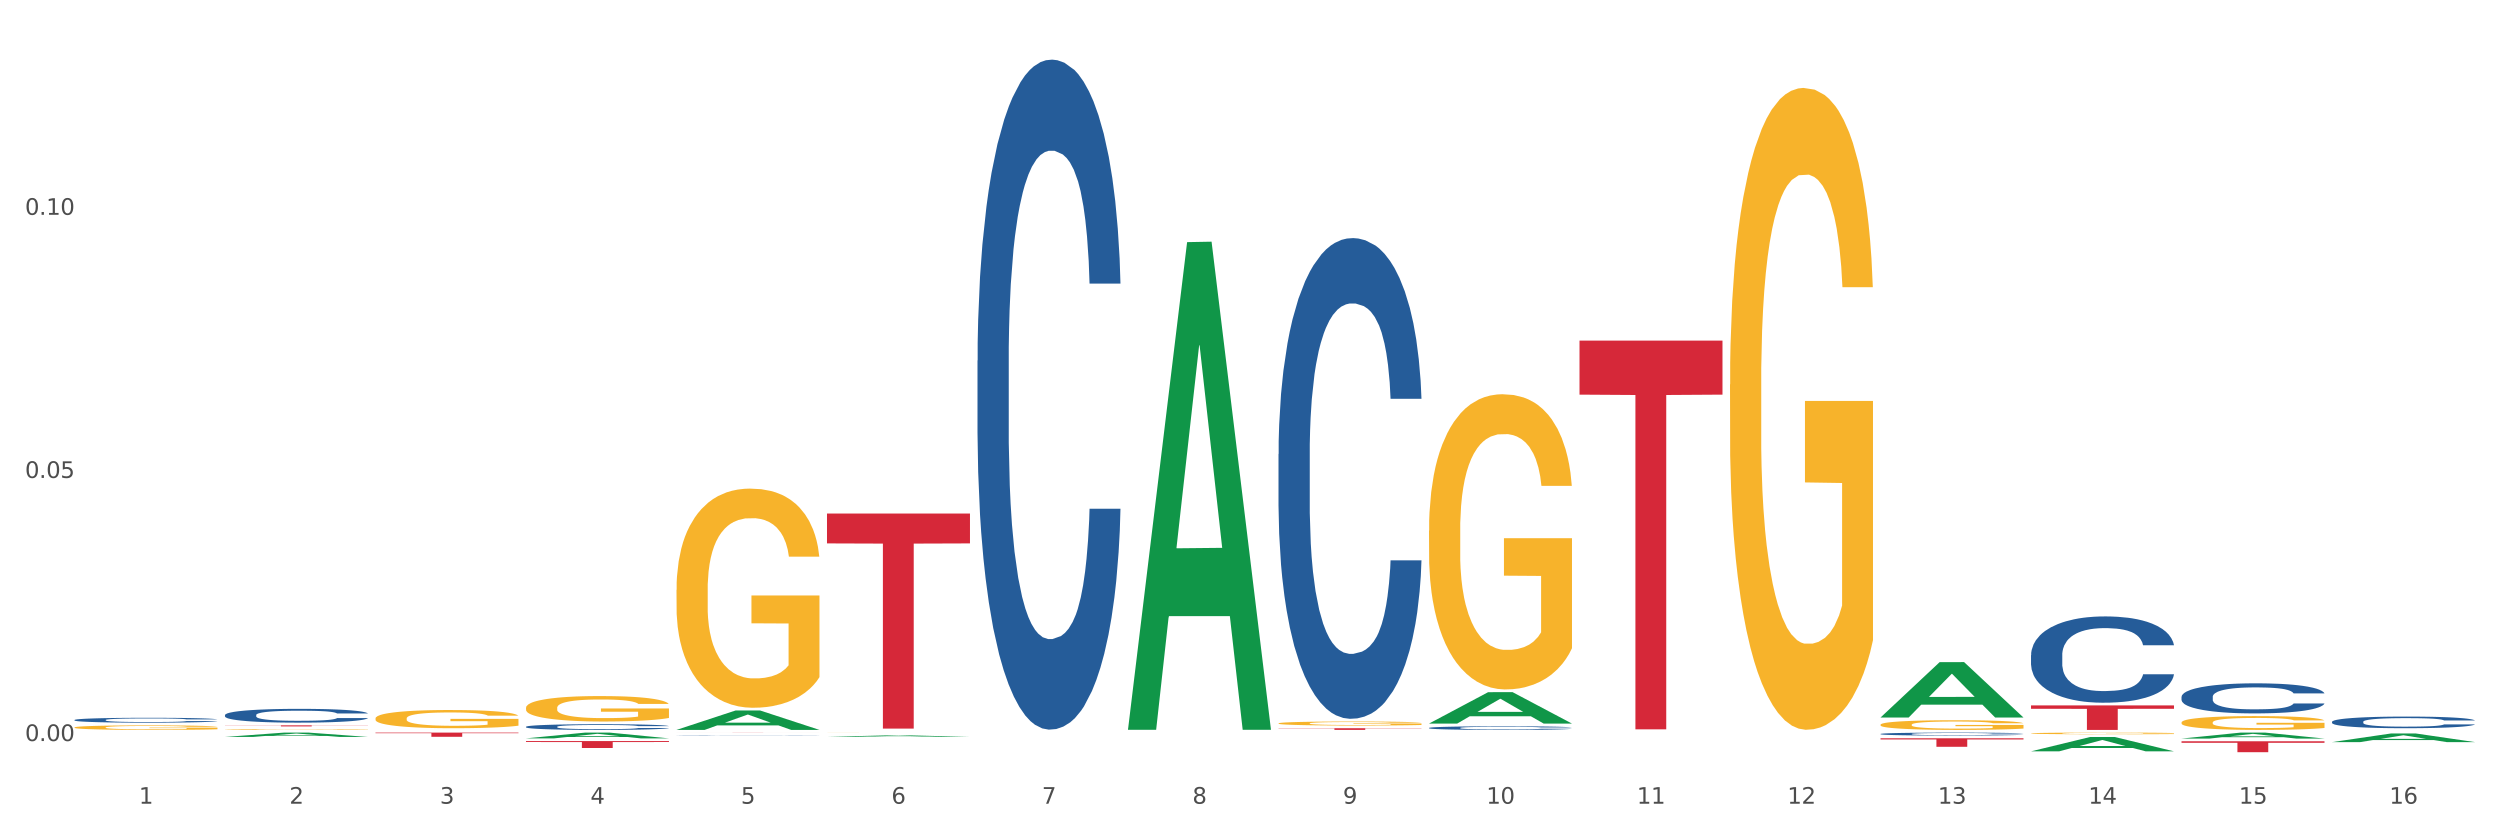 <?xml version="1.0" encoding="utf-8" standalone="no"?>
<!DOCTYPE svg PUBLIC "-//W3C//DTD SVG 1.1//EN"
  "http://www.w3.org/Graphics/SVG/1.1/DTD/svg11.dtd">
<svg xmlns:xlink="http://www.w3.org/1999/xlink" width="1080pt" height="360pt" viewBox="0 0 1080 360" xmlns="http://www.w3.org/2000/svg" version="1.1">
 <rect x="0" y="0" width="1080" height="360" fill="#333333" stroke="none"/>
 <defs>
  <style type="text/css">*{stroke-linejoin: round; stroke-linecap: butt}</style>
 </defs>
 <g id="figure_1">
  <g id="patch_1">
   <path d="M 0 360 
L 1080 360 
L 1080 0 
L 0 0 
z
" style="fill: #ffffff; stroke: #ffffff; stroke-linejoin: miter"/>
  </g>
  <g id="axes_1">
   <g id="matplotlib.axis_1">
    <g id="xtick_1">
     <g id="text_1">
      <!-- 1 -->
      <g style="fill: #4d4d4d" transform="translate(60.004 347.204) scale(0.096 -0.096)">
       <defs>
        <path id="DejaVuSans-31" d="M 794 531 
L 1825 531 
L 1825 4091 
L 703 3866 
L 703 4441 
L 1819 4666 
L 2450 4666 
L 2450 531 
L 3481 531 
L 3481 0 
L 794 0 
L 794 531 
z
" transform="scale(0.016)"/>
       </defs>
       <use xlink:href="#DejaVuSans-31"/>
      </g>
     </g>
    </g>
    <g id="xtick_2">
     <g id="text_2">
      <!-- 2 -->
      <g style="fill: #4d4d4d" transform="translate(125.021 347.204) scale(0.096 -0.096)">
       <defs>
        <path id="DejaVuSans-32" d="M 1228 531 
L 3431 531 
L 3431 0 
L 469 0 
L 469 531 
Q 828 903 1448 1529 
Q 2069 2156 2228 2338 
Q 2531 2678 2651 2914 
Q 2772 3150 2772 3378 
Q 2772 3750 2511 3984 
Q 2250 4219 1831 4219 
Q 1534 4219 1204 4116 
Q 875 4013 500 3803 
L 500 4441 
Q 881 4594 1212 4672 
Q 1544 4750 1819 4750 
Q 2544 4750 2975 4387 
Q 3406 4025 3406 3419 
Q 3406 3131 3298 2873 
Q 3191 2616 2906 2266 
Q 2828 2175 2409 1742 
Q 1991 1309 1228 531 
z
" transform="scale(0.016)"/>
       </defs>
       <use xlink:href="#DejaVuSans-32"/>
      </g>
     </g>
    </g>
    <g id="xtick_3">
     <g id="text_3">
      <!-- 3 -->
      <g style="fill: #4d4d4d" transform="translate(190.039 347.204) scale(0.096 -0.096)">
       <defs>
        <path id="DejaVuSans-33" d="M 2597 2516 
Q 3050 2419 3304 2112 
Q 3559 1806 3559 1356 
Q 3559 666 3084 287 
Q 2609 -91 1734 -91 
Q 1441 -91 1130 -33 
Q 819 25 488 141 
L 488 750 
Q 750 597 1062 519 
Q 1375 441 1716 441 
Q 2309 441 2620 675 
Q 2931 909 2931 1356 
Q 2931 1769 2642 2001 
Q 2353 2234 1838 2234 
L 1294 2234 
L 1294 2753 
L 1863 2753 
Q 2328 2753 2575 2939 
Q 2822 3125 2822 3475 
Q 2822 3834 2567 4026 
Q 2313 4219 1838 4219 
Q 1578 4219 1281 4162 
Q 984 4106 628 3988 
L 628 4550 
Q 988 4650 1302 4700 
Q 1616 4750 1894 4750 
Q 2613 4750 3031 4423 
Q 3450 4097 3450 3541 
Q 3450 3153 3228 2886 
Q 3006 2619 2597 2516 
z
" transform="scale(0.016)"/>
       </defs>
       <use xlink:href="#DejaVuSans-33"/>
      </g>
     </g>
    </g>
    <g id="xtick_4">
     <g id="text_4">
      <!-- 4 -->
      <g style="fill: #4d4d4d" transform="translate(255.056 347.204) scale(0.096 -0.096)">
       <defs>
        <path id="DejaVuSans-34" d="M 2419 4116 
L 825 1625 
L 2419 1625 
L 2419 4116 
z
M 2253 4666 
L 3047 4666 
L 3047 1625 
L 3713 1625 
L 3713 1100 
L 3047 1100 
L 3047 0 
L 2419 0 
L 2419 1100 
L 313 1100 
L 313 1709 
L 2253 4666 
z
" transform="scale(0.016)"/>
       </defs>
       <use xlink:href="#DejaVuSans-34"/>
      </g>
     </g>
    </g>
    <g id="xtick_5">
     <g id="text_5">
      <!-- 5 -->
      <g style="fill: #4d4d4d" transform="translate(320.073 347.204) scale(0.096 -0.096)">
       <defs>
        <path id="DejaVuSans-35" d="M 691 4666 
L 3169 4666 
L 3169 4134 
L 1269 4134 
L 1269 2991 
Q 1406 3038 1543 3061 
Q 1681 3084 1819 3084 
Q 2600 3084 3056 2656 
Q 3513 2228 3513 1497 
Q 3513 744 3044 326 
Q 2575 -91 1722 -91 
Q 1428 -91 1123 -41 
Q 819 9 494 109 
L 494 744 
Q 775 591 1075 516 
Q 1375 441 1709 441 
Q 2250 441 2565 725 
Q 2881 1009 2881 1497 
Q 2881 1984 2565 2268 
Q 2250 2553 1709 2553 
Q 1456 2553 1204 2497 
Q 953 2441 691 2322 
L 691 4666 
z
" transform="scale(0.016)"/>
       </defs>
       <use xlink:href="#DejaVuSans-35"/>
      </g>
     </g>
    </g>
    <g id="xtick_6">
     <g id="text_6">
      <!-- 6 -->
      <g style="fill: #4d4d4d" transform="translate(385.09 347.204) scale(0.096 -0.096)">
       <defs>
        <path id="DejaVuSans-36" d="M 2113 2584 
Q 1688 2584 1439 2293 
Q 1191 2003 1191 1497 
Q 1191 994 1439 701 
Q 1688 409 2113 409 
Q 2538 409 2786 701 
Q 3034 994 3034 1497 
Q 3034 2003 2786 2293 
Q 2538 2584 2113 2584 
z
M 3366 4563 
L 3366 3988 
Q 3128 4100 2886 4159 
Q 2644 4219 2406 4219 
Q 1781 4219 1451 3797 
Q 1122 3375 1075 2522 
Q 1259 2794 1537 2939 
Q 1816 3084 2150 3084 
Q 2853 3084 3261 2657 
Q 3669 2231 3669 1497 
Q 3669 778 3244 343 
Q 2819 -91 2113 -91 
Q 1303 -91 875 529 
Q 447 1150 447 2328 
Q 447 3434 972 4092 
Q 1497 4750 2381 4750 
Q 2619 4750 2861 4703 
Q 3103 4656 3366 4563 
z
" transform="scale(0.016)"/>
       </defs>
       <use xlink:href="#DejaVuSans-36"/>
      </g>
     </g>
    </g>
    <g id="xtick_7">
     <g id="text_7">
      <!-- 7 -->
      <g style="fill: #4d4d4d" transform="translate(450.108 347.204) scale(0.096 -0.096)">
       <defs>
        <path id="DejaVuSans-37" d="M 525 4666 
L 3525 4666 
L 3525 4397 
L 1831 0 
L 1172 0 
L 2766 4134 
L 525 4134 
L 525 4666 
z
" transform="scale(0.016)"/>
       </defs>
       <use xlink:href="#DejaVuSans-37"/>
      </g>
     </g>
    </g>
    <g id="xtick_8">
     <g id="text_8">
      <!-- 8 -->
      <g style="fill: #4d4d4d" transform="translate(515.125 347.204) scale(0.096 -0.096)">
       <defs>
        <path id="DejaVuSans-38" d="M 2034 2216 
Q 1584 2216 1326 1975 
Q 1069 1734 1069 1313 
Q 1069 891 1326 650 
Q 1584 409 2034 409 
Q 2484 409 2743 651 
Q 3003 894 3003 1313 
Q 3003 1734 2745 1975 
Q 2488 2216 2034 2216 
z
M 1403 2484 
Q 997 2584 770 2862 
Q 544 3141 544 3541 
Q 544 4100 942 4425 
Q 1341 4750 2034 4750 
Q 2731 4750 3128 4425 
Q 3525 4100 3525 3541 
Q 3525 3141 3298 2862 
Q 3072 2584 2669 2484 
Q 3125 2378 3379 2068 
Q 3634 1759 3634 1313 
Q 3634 634 3220 271 
Q 2806 -91 2034 -91 
Q 1263 -91 848 271 
Q 434 634 434 1313 
Q 434 1759 690 2068 
Q 947 2378 1403 2484 
z
M 1172 3481 
Q 1172 3119 1398 2916 
Q 1625 2713 2034 2713 
Q 2441 2713 2670 2916 
Q 2900 3119 2900 3481 
Q 2900 3844 2670 4047 
Q 2441 4250 2034 4250 
Q 1625 4250 1398 4047 
Q 1172 3844 1172 3481 
z
" transform="scale(0.016)"/>
       </defs>
       <use xlink:href="#DejaVuSans-38"/>
      </g>
     </g>
    </g>
    <g id="xtick_9">
     <g id="text_9">
      <!-- 9 -->
      <g style="fill: #4d4d4d" transform="translate(580.142 347.204) scale(0.096 -0.096)">
       <defs>
        <path id="DejaVuSans-39" d="M 703 97 
L 703 672 
Q 941 559 1184 500 
Q 1428 441 1663 441 
Q 2288 441 2617 861 
Q 2947 1281 2994 2138 
Q 2813 1869 2534 1725 
Q 2256 1581 1919 1581 
Q 1219 1581 811 2004 
Q 403 2428 403 3163 
Q 403 3881 828 4315 
Q 1253 4750 1959 4750 
Q 2769 4750 3195 4129 
Q 3622 3509 3622 2328 
Q 3622 1225 3098 567 
Q 2575 -91 1691 -91 
Q 1453 -91 1209 -44 
Q 966 3 703 97 
z
M 1959 2075 
Q 2384 2075 2632 2365 
Q 2881 2656 2881 3163 
Q 2881 3666 2632 3958 
Q 2384 4250 1959 4250 
Q 1534 4250 1286 3958 
Q 1038 3666 1038 3163 
Q 1038 2656 1286 2365 
Q 1534 2075 1959 2075 
z
" transform="scale(0.016)"/>
       </defs>
       <use xlink:href="#DejaVuSans-39"/>
      </g>
     </g>
    </g>
    <g id="xtick_10">
     <g id="text_10">
      <!-- 10 -->
      <g style="fill: #4d4d4d" transform="translate(642.105 347.204) scale(0.096 -0.096)">
       <defs>
        <path id="DejaVuSans-30" d="M 2034 4250 
Q 1547 4250 1301 3770 
Q 1056 3291 1056 2328 
Q 1056 1369 1301 889 
Q 1547 409 2034 409 
Q 2525 409 2770 889 
Q 3016 1369 3016 2328 
Q 3016 3291 2770 3770 
Q 2525 4250 2034 4250 
z
M 2034 4750 
Q 2819 4750 3233 4129 
Q 3647 3509 3647 2328 
Q 3647 1150 3233 529 
Q 2819 -91 2034 -91 
Q 1250 -91 836 529 
Q 422 1150 422 2328 
Q 422 3509 836 4129 
Q 1250 4750 2034 4750 
z
" transform="scale(0.016)"/>
       </defs>
       <use xlink:href="#DejaVuSans-31"/>
       <use xlink:href="#DejaVuSans-30" transform="translate(63.623 0)"/>
      </g>
     </g>
    </g>
    <g id="xtick_11">
     <g id="text_11">
      <!-- 11 -->
      <g style="fill: #4d4d4d" transform="translate(707.123 347.204) scale(0.096 -0.096)">
       <use xlink:href="#DejaVuSans-31"/>
       <use xlink:href="#DejaVuSans-31" transform="translate(63.623 0)"/>
      </g>
     </g>
    </g>
    <g id="xtick_12">
     <g id="text_12">
      <!-- 12 -->
      <g style="fill: #4d4d4d" transform="translate(772.14 347.204) scale(0.096 -0.096)">
       <use xlink:href="#DejaVuSans-31"/>
       <use xlink:href="#DejaVuSans-32" transform="translate(63.623 0)"/>
      </g>
     </g>
    </g>
    <g id="xtick_13">
     <g id="text_13">
      <!-- 13 -->
      <g style="fill: #4d4d4d" transform="translate(837.157 347.204) scale(0.096 -0.096)">
       <use xlink:href="#DejaVuSans-31"/>
       <use xlink:href="#DejaVuSans-33" transform="translate(63.623 0)"/>
      </g>
     </g>
    </g>
    <g id="xtick_14">
     <g id="text_14">
      <!-- 14 -->
      <g style="fill: #4d4d4d" transform="translate(902.174 347.204) scale(0.096 -0.096)">
       <use xlink:href="#DejaVuSans-31"/>
       <use xlink:href="#DejaVuSans-34" transform="translate(63.623 0)"/>
      </g>
     </g>
    </g>
    <g id="xtick_15">
     <g id="text_15">
      <!-- 15 -->
      <g style="fill: #4d4d4d" transform="translate(967.192 347.204) scale(0.096 -0.096)">
       <use xlink:href="#DejaVuSans-31"/>
       <use xlink:href="#DejaVuSans-35" transform="translate(63.623 0)"/>
      </g>
     </g>
    </g>
    <g id="xtick_16">
     <g id="text_16">
      <!-- 16 -->
      <g style="fill: #4d4d4d" transform="translate(1032.209 347.204) scale(0.096 -0.096)">
       <use xlink:href="#DejaVuSans-31"/>
       <use xlink:href="#DejaVuSans-36" transform="translate(63.623 0)"/>
      </g>
     </g>
    </g>
    <g id="xtick_17"/>
    <g id="xtick_18"/>
    <g id="xtick_19"/>
    <g id="xtick_20"/>
    <g id="xtick_21"/>
    <g id="xtick_22"/>
    <g id="xtick_23"/>
    <g id="xtick_24"/>
    <g id="xtick_25"/>
    <g id="xtick_26"/>
    <g id="xtick_27"/>
    <g id="xtick_28"/>
    <g id="xtick_29"/>
    <g id="xtick_30"/>
    <g id="xtick_31"/>
   </g>
   <g id="matplotlib.axis_2">
    <g id="ytick_1">
     <g id="text_17">
      <!-- 0.00 -->
      <g style="fill: #4d4d4d" transform="translate(10.8 320.13) scale(0.096 -0.096)">
       <defs>
        <path id="DejaVuSans-2e" d="M 684 794 
L 1344 794 
L 1344 0 
L 684 0 
L 684 794 
z
" transform="scale(0.016)"/>
       </defs>
       <use xlink:href="#DejaVuSans-30"/>
       <use xlink:href="#DejaVuSans-2e" transform="translate(63.623 0)"/>
       <use xlink:href="#DejaVuSans-30" transform="translate(95.41 0)"/>
       <use xlink:href="#DejaVuSans-30" transform="translate(159.033 0)"/>
      </g>
     </g>
    </g>
    <g id="ytick_2">
     <g id="text_18">
      <!-- 0.05 -->
      <g style="fill: #4d4d4d" transform="translate(10.8 206.465) scale(0.096 -0.096)">
       <use xlink:href="#DejaVuSans-30"/>
       <use xlink:href="#DejaVuSans-2e" transform="translate(63.623 0)"/>
       <use xlink:href="#DejaVuSans-30" transform="translate(95.41 0)"/>
       <use xlink:href="#DejaVuSans-35" transform="translate(159.033 0)"/>
      </g>
     </g>
    </g>
    <g id="ytick_3">
     <g id="text_19">
      <!-- 0.10 -->
      <g style="fill: #4d4d4d" transform="translate(10.8 92.8) scale(0.096 -0.096)">
       <use xlink:href="#DejaVuSans-30"/>
       <use xlink:href="#DejaVuSans-2e" transform="translate(63.623 0)"/>
       <use xlink:href="#DejaVuSans-31" transform="translate(95.41 0)"/>
       <use xlink:href="#DejaVuSans-30" transform="translate(159.033 0)"/>
      </g>
     </g>
    </g>
    <g id="ytick_4"/>
    <g id="ytick_5"/>
    <g id="ytick_6"/>
   </g>
   <g id="PolyCollection_1">
    <path d="M 97.192 318.349 
L 97.256 318.347 
L 122.727 316.484 
L 133.297 316.483 
L 158.959 318.353 
L 146.733 318.353 
L 141.193 317.917 
L 114.894 317.917 
L 114.703 317.924 
L 109.354 318.353 
L 97.192 318.353 
L 97.192 318.349 
L 118.206 317.657 
L 137.882 317.656 
L 128.139 316.881 
L 128.012 316.878 
L 127.884 316.883 
L 118.142 317.656 
L 118.206 317.657 
L 97.192 318.349 
z
" clip-path="url(#p96bf5e1a7e)" style="fill: #109648"/>
    <path d="M 812.382 318.931 
L 874.148 318.931 
L 874.148 319.443 
L 849.852 319.446 
L 849.852 322.611 
L 836.532 322.611 
L 836.532 319.446 
L 812.382 319.443 
L 812.382 318.935 
L 812.382 318.931 
z
" clip-path="url(#p96bf5e1a7e)" style="fill: #d62839"/>
    <path d="M 682.347 147.144 
L 744.114 147.144 
L 744.114 170.482 
L 719.817 170.64 
L 719.817 315.085 
L 706.498 315.085 
L 706.498 170.64 
L 682.347 170.482 
L 682.347 147.302 
L 682.347 147.144 
z
" clip-path="url(#p96bf5e1a7e)" style="fill: #d62839"/>
    <path d="M 552.313 314.593 
L 614.079 314.593 
L 614.079 314.694 
L 589.783 314.694 
L 589.783 315.314 
L 576.463 315.314 
L 576.463 314.694 
L 552.313 314.694 
L 552.313 314.594 
L 552.313 314.593 
z
" clip-path="url(#p96bf5e1a7e)" style="fill: #d62839"/>
    <path d="M 357.261 221.837 
L 419.028 221.837 
L 419.028 234.749 
L 394.731 234.836 
L 394.731 314.75 
L 381.412 314.75 
L 381.412 234.836 
L 357.261 234.749 
L 357.261 221.924 
L 357.261 221.837 
z
" clip-path="url(#p96bf5e1a7e)" style="fill: #d62839"/>
    <path d="M 292.244 316.483 
L 354.01 316.483 
L 354.01 316.489 
L 329.714 316.489 
L 329.714 316.53 
L 316.394 316.53 
L 316.394 316.489 
L 292.244 316.489 
L 292.244 316.483 
L 292.244 316.483 
z
" clip-path="url(#p96bf5e1a7e)" style="fill: #d62839"/>
    <path d="M 227.227 320.141 
L 288.993 320.141 
L 288.993 320.558 
L 264.696 320.561 
L 264.696 323.142 
L 251.377 323.142 
L 251.377 320.561 
L 227.227 320.558 
L 227.227 320.144 
L 227.227 320.141 
z
" clip-path="url(#p96bf5e1a7e)" style="fill: #d62839"/>
    <path d="M 162.209 316.483 
L 223.976 316.483 
L 223.976 316.735 
L 199.679 316.737 
L 199.679 318.299 
L 186.36 318.299 
L 186.36 316.737 
L 162.209 316.735 
L 162.209 316.484 
L 162.209 316.483 
z
" clip-path="url(#p96bf5e1a7e)" style="fill: #d62839"/>
    <path d="M 97.192 313.343 
L 158.959 313.343 
L 158.959 313.409 
L 134.662 313.409 
L 134.662 313.815 
L 121.343 313.815 
L 121.343 313.409 
L 97.192 313.409 
L 97.192 313.344 
L 97.192 313.343 
z
" clip-path="url(#p96bf5e1a7e)" style="fill: #d62839"/>
    <path d="M 32.175 311.033 
L 32.248 311.031 
L 32.248 310.977 
L 32.467 310.903 
L 33.27 310.768 
L 34.292 310.665 
L 36.045 310.546 
L 36.994 310.495 
L 38.235 310.439 
L 40.79 310.349 
L 43.711 310.271 
L 45.755 310.229 
L 47.288 310.202 
L 50.72 310.153 
L 52.691 310.132 
L 54.735 310.115 
L 56.487 310.103 
L 59.408 310.09 
L 61.744 310.084 
L 64.445 310.082 
L 66.709 310.084 
L 69.702 310.092 
L 74.083 310.115 
L 75.762 310.128 
L 78.025 310.151 
L 80.362 310.182 
L 82.26 310.213 
L 84.45 310.258 
L 86.713 310.316 
L 88.904 310.389 
L 90.437 310.457 
L 91.678 310.528 
L 92.773 310.615 
L 93.576 310.71 
L 93.941 310.789 
L 80.581 310.789 
L 80.216 310.718 
L 79.485 310.64 
L 78.755 310.588 
L 77.952 310.546 
L 76.711 310.497 
L 75.616 310.466 
L 73.791 310.43 
L 72.111 310.407 
L 70.724 310.393 
L 69.045 310.381 
L 65.468 310.37 
L 62.912 310.37 
L 61.306 310.374 
L 59.335 310.383 
L 57.655 310.397 
L 55.684 310.42 
L 54.151 310.445 
L 52.618 310.478 
L 51.742 310.501 
L 50.427 310.544 
L 49.551 310.579 
L 48.383 310.638 
L 47.726 310.681 
L 46.558 310.791 
L 46.047 310.872 
L 45.828 310.928 
L 45.682 310.99 
L 45.682 311.292 
L 46.12 311.427 
L 46.485 311.485 
L 47.069 311.551 
L 48.164 311.636 
L 49.77 311.719 
L 51.45 311.779 
L 52.837 311.815 
L 54.151 311.842 
L 55.465 311.864 
L 57.071 311.883 
L 58.386 311.895 
L 60.357 311.906 
L 62.693 311.912 
L 64.518 311.912 
L 68.242 311.902 
L 69.921 311.893 
L 71.527 311.879 
L 73.28 311.858 
L 74.667 311.835 
L 75.47 311.817 
L 76.784 311.781 
L 77.806 311.742 
L 78.682 311.697 
L 79.266 311.659 
L 79.923 311.601 
L 80.435 311.535 
L 80.581 311.5 
L 93.941 311.5 
L 93.649 311.57 
L 93.138 311.638 
L 92.116 311.728 
L 91.313 311.781 
L 90.072 311.844 
L 88.758 311.898 
L 86.932 311.958 
L 85.253 312.003 
L 83.501 312.041 
L 81.603 312.076 
L 78.171 312.124 
L 76.93 312.138 
L 74.302 312.161 
L 72.257 312.175 
L 69.264 312.188 
L 66.198 312.196 
L 62.985 312.198 
L 60.138 312.194 
L 56.998 312.182 
L 55.027 312.171 
L 52.837 312.153 
L 50.281 312.126 
L 47.872 312.094 
L 45.609 312.055 
L 43.492 312.01 
L 41.52 311.96 
L 38.965 311.877 
L 37.067 311.796 
L 35.679 311.721 
L 34.73 311.657 
L 33.781 311.576 
L 33.27 311.52 
L 32.467 311.384 
L 32.175 311.259 
L 32.175 311.033 
z
" clip-path="url(#p96bf5e1a7e)" style="fill: #255c99"/>
    <path d="M 97.192 308.899 
L 97.265 308.893 
L 97.265 308.741 
L 97.484 308.534 
L 98.287 308.153 
L 99.31 307.865 
L 101.062 307.527 
L 102.011 307.386 
L 103.252 307.228 
L 105.807 306.972 
L 108.728 306.754 
L 110.772 306.635 
L 112.305 306.558 
L 115.737 306.422 
L 117.708 306.363 
L 119.752 306.314 
L 121.505 306.281 
L 124.425 306.243 
L 126.761 306.226 
L 129.463 306.221 
L 131.726 306.226 
L 134.719 306.248 
L 139.1 306.314 
L 140.779 306.352 
L 143.042 306.417 
L 145.379 306.504 
L 147.277 306.591 
L 149.467 306.716 
L 151.731 306.88 
L 153.921 307.086 
L 155.454 307.277 
L 156.695 307.478 
L 157.79 307.723 
L 158.594 307.99 
L 158.959 308.213 
L 145.598 308.213 
L 145.233 308.012 
L 144.503 307.794 
L 143.773 307.647 
L 142.969 307.527 
L 141.728 307.391 
L 140.633 307.304 
L 138.808 307.201 
L 137.129 307.135 
L 135.741 307.097 
L 134.062 307.065 
L 130.485 307.032 
L 127.929 307.032 
L 126.323 307.043 
L 124.352 307.07 
L 122.673 307.108 
L 120.701 307.173 
L 119.168 307.244 
L 117.635 307.337 
L 116.759 307.402 
L 115.445 307.522 
L 114.569 307.62 
L 113.4 307.788 
L 112.743 307.908 
L 111.575 308.218 
L 111.064 308.447 
L 110.845 308.605 
L 110.699 308.779 
L 110.699 309.628 
L 111.137 310.009 
L 111.502 310.172 
L 112.086 310.357 
L 113.181 310.597 
L 114.788 310.831 
L 116.467 310.999 
L 117.854 311.103 
L 119.168 311.179 
L 120.482 311.239 
L 122.089 311.293 
L 123.403 311.326 
L 125.374 311.359 
L 127.71 311.375 
L 129.536 311.375 
L 133.259 311.348 
L 134.938 311.321 
L 136.545 311.283 
L 138.297 311.223 
L 139.684 311.157 
L 140.487 311.108 
L 141.801 311.005 
L 142.823 310.896 
L 143.7 310.771 
L 144.284 310.662 
L 144.941 310.499 
L 145.452 310.314 
L 145.598 310.216 
L 158.959 310.216 
L 158.667 310.412 
L 158.156 310.602 
L 157.133 310.858 
L 156.33 311.005 
L 155.089 311.185 
L 153.775 311.337 
L 151.95 311.506 
L 150.27 311.631 
L 148.518 311.74 
L 146.62 311.838 
L 143.188 311.974 
L 141.947 312.012 
L 139.319 312.077 
L 137.275 312.115 
L 134.281 312.153 
L 131.215 312.175 
L 128.002 312.181 
L 125.155 312.17 
L 122.016 312.137 
L 120.044 312.104 
L 117.854 312.055 
L 115.299 311.979 
L 112.889 311.887 
L 110.626 311.778 
L 108.509 311.653 
L 106.538 311.511 
L 103.982 311.277 
L 102.084 311.048 
L 100.697 310.836 
L 99.748 310.657 
L 98.798 310.428 
L 98.287 310.27 
L 97.484 309.889 
L 97.192 309.535 
L 97.192 308.899 
z
" clip-path="url(#p96bf5e1a7e)" style="fill: #255c99"/>
    <path d="M 227.227 313.964 
L 227.3 313.962 
L 227.3 313.899 
L 227.519 313.814 
L 228.322 313.656 
L 229.344 313.537 
L 231.096 313.398 
L 232.045 313.339 
L 233.287 313.274 
L 235.842 313.169 
L 238.762 313.079 
L 240.807 313.029 
L 242.34 312.998 
L 245.771 312.942 
L 247.743 312.917 
L 249.787 312.897 
L 251.539 312.883 
L 254.459 312.867 
L 256.796 312.861 
L 259.497 312.858 
L 261.76 312.861 
L 264.754 312.87 
L 269.134 312.897 
L 270.814 312.912 
L 273.077 312.939 
L 275.413 312.975 
L 277.312 313.011 
L 279.502 313.063 
L 281.765 313.13 
L 283.955 313.216 
L 285.489 313.295 
L 286.73 313.378 
L 287.825 313.479 
L 288.628 313.589 
L 288.993 313.681 
L 275.632 313.681 
L 275.267 313.598 
L 274.537 313.508 
L 273.807 313.447 
L 273.004 313.398 
L 271.763 313.342 
L 270.668 313.306 
L 268.842 313.263 
L 267.163 313.236 
L 265.776 313.22 
L 264.097 313.207 
L 260.519 313.193 
L 257.964 313.193 
L 256.358 313.198 
L 254.386 313.209 
L 252.707 313.225 
L 250.736 313.252 
L 249.203 313.281 
L 247.669 313.319 
L 246.793 313.346 
L 245.479 313.396 
L 244.603 313.436 
L 243.435 313.506 
L 242.778 313.555 
L 241.61 313.683 
L 241.099 313.778 
L 240.88 313.843 
L 240.734 313.915 
L 240.734 314.266 
L 241.172 314.423 
L 241.537 314.49 
L 242.121 314.567 
L 243.216 314.666 
L 244.822 314.762 
L 246.501 314.832 
L 247.889 314.875 
L 249.203 314.906 
L 250.517 314.931 
L 252.123 314.953 
L 253.437 314.967 
L 255.409 314.98 
L 257.745 314.987 
L 259.57 314.987 
L 263.294 314.976 
L 264.973 314.965 
L 266.579 314.949 
L 268.331 314.924 
L 269.718 314.897 
L 270.522 314.877 
L 271.836 314.834 
L 272.858 314.789 
L 273.734 314.738 
L 274.318 314.693 
L 274.975 314.625 
L 275.486 314.549 
L 275.632 314.508 
L 288.993 314.508 
L 288.701 314.589 
L 288.19 314.668 
L 287.168 314.774 
L 286.365 314.834 
L 285.124 314.908 
L 283.809 314.971 
L 281.984 315.041 
L 280.305 315.093 
L 278.553 315.138 
L 276.654 315.178 
L 273.223 315.234 
L 271.982 315.25 
L 269.353 315.277 
L 267.309 315.293 
L 264.316 315.308 
L 261.249 315.317 
L 258.037 315.32 
L 255.19 315.315 
L 252.05 315.302 
L 250.079 315.288 
L 247.889 315.268 
L 245.333 315.237 
L 242.924 315.198 
L 240.661 315.153 
L 238.543 315.102 
L 236.572 315.043 
L 234.017 314.947 
L 232.118 314.852 
L 230.731 314.765 
L 229.782 314.69 
L 228.833 314.596 
L 228.322 314.531 
L 227.519 314.373 
L 227.227 314.227 
L 227.227 313.964 
z
" clip-path="url(#p96bf5e1a7e)" style="fill: #255c99"/>
    <path d="M 32.175 314.266 
L 32.248 314.264 
L 32.248 314.2 
L 32.394 314.144 
L 33.123 314.01 
L 34.217 313.899 
L 35.019 313.84 
L 35.821 313.792 
L 36.769 313.744 
L 37.936 313.694 
L 40.051 313.62 
L 41.363 313.583 
L 42.968 313.543 
L 45.885 313.486 
L 47.999 313.454 
L 50.187 313.427 
L 53.76 313.395 
L 56.094 313.38 
L 58.573 313.37 
L 61.563 313.363 
L 63.824 313.361 
L 68.783 313.366 
L 73.012 313.382 
L 75.054 313.395 
L 77.679 313.416 
L 79.065 313.431 
L 81.326 313.459 
L 83.659 313.497 
L 85.263 313.529 
L 87.67 313.59 
L 89.493 313.651 
L 91.17 313.726 
L 92.045 313.778 
L 92.702 313.826 
L 93.285 313.881 
L 93.868 313.969 
L 80.742 313.969 
L 80.232 313.906 
L 79.43 313.847 
L 78.263 313.79 
L 77.242 313.754 
L 75.492 313.71 
L 73.887 313.681 
L 72.21 313.66 
L 70.168 313.642 
L 68.564 313.633 
L 66.303 313.626 
L 61.855 313.627 
L 58.865 313.642 
L 56.823 313.66 
L 55.511 313.676 
L 54.344 313.694 
L 53.031 313.719 
L 51.5 313.756 
L 50.406 313.79 
L 49.312 313.833 
L 48.437 313.876 
L 47.635 313.926 
L 46.979 313.98 
L 46.468 314.035 
L 46.031 314.103 
L 45.666 314.216 
L 45.666 314.461 
L 45.812 314.516 
L 46.176 314.59 
L 46.614 314.645 
L 47.343 314.711 
L 47.999 314.756 
L 49.239 314.821 
L 50.625 314.874 
L 51.719 314.908 
L 52.812 314.937 
L 54.708 314.976 
L 56.823 315.008 
L 58.646 315.028 
L 61.126 315.046 
L 62.803 315.053 
L 64.261 315.057 
L 67.835 315.057 
L 70.387 315.051 
L 73.231 315.039 
L 75.419 315.023 
L 77.242 315.003 
L 79.284 314.971 
L 80.596 314.94 
L 80.596 314.567 
L 64.553 314.565 
L 64.553 314.316 
L 93.941 314.316 
L 93.941 315.046 
L 92.702 315.084 
L 91.316 315.118 
L 89.858 315.148 
L 87.67 315.186 
L 85.045 315.221 
L 82.711 315.246 
L 80.232 315.268 
L 77.315 315.288 
L 73.523 315.305 
L 71.189 315.313 
L 68.272 315.318 
L 64.845 315.32 
L 61.855 315.316 
L 58.938 315.307 
L 55.875 315.291 
L 52.885 315.268 
L 50.625 315.245 
L 48.364 315.216 
L 45.958 315.178 
L 44.062 315.143 
L 42.603 315.11 
L 40.999 315.069 
L 39.249 315.016 
L 37.936 314.967 
L 36.769 314.917 
L 35.529 314.853 
L 34.654 314.797 
L 33.779 314.728 
L 33.269 314.676 
L 32.685 314.595 
L 32.248 314.482 
L 32.175 314.266 
z
" clip-path="url(#p96bf5e1a7e)" style="fill: #f7b32b"/>
    <path d="M 422.278 155.812 
L 422.351 155.548 
L 422.351 148.147 
L 422.57 138.102 
L 423.374 119.598 
L 424.396 105.589 
L 426.148 89.2 
L 427.097 82.327 
L 428.338 74.661 
L 430.894 62.238 
L 433.814 51.664 
L 435.858 45.849 
L 437.391 42.148 
L 440.823 35.54 
L 442.794 32.632 
L 444.839 30.253 
L 446.591 28.667 
L 449.511 26.817 
L 451.847 26.024 
L 454.549 25.759 
L 456.812 26.024 
L 459.806 27.081 
L 464.186 30.253 
L 465.865 32.104 
L 468.129 35.276 
L 470.465 39.505 
L 472.363 43.734 
L 474.554 49.814 
L 476.817 57.744 
L 479.007 67.789 
L 480.54 77.041 
L 481.782 86.821 
L 482.877 98.716 
L 483.68 111.668 
L 484.045 122.506 
L 470.684 122.506 
L 470.319 112.726 
L 469.589 102.152 
L 468.859 95.015 
L 468.056 89.2 
L 466.814 82.592 
L 465.719 78.362 
L 463.894 73.34 
L 462.215 70.168 
L 460.828 68.317 
L 459.148 66.731 
L 455.571 65.145 
L 453.016 65.145 
L 451.409 65.674 
L 449.438 66.996 
L 447.759 68.846 
L 445.788 72.018 
L 444.254 75.455 
L 442.721 79.948 
L 441.845 83.12 
L 440.531 88.936 
L 439.655 93.694 
L 438.487 101.888 
L 437.83 107.703 
L 436.661 122.77 
L 436.15 133.873 
L 435.931 141.538 
L 435.785 149.997 
L 435.785 191.233 
L 436.223 209.737 
L 436.588 217.667 
L 437.172 226.654 
L 438.268 238.285 
L 439.874 249.651 
L 441.553 257.846 
L 442.94 262.868 
L 444.254 266.569 
L 445.569 269.476 
L 447.175 272.12 
L 448.489 273.706 
L 450.46 275.292 
L 452.797 276.085 
L 454.622 276.085 
L 458.345 274.763 
L 460.025 273.442 
L 461.631 271.591 
L 463.383 268.683 
L 464.77 265.511 
L 465.573 263.132 
L 466.887 258.11 
L 467.91 252.823 
L 468.786 246.744 
L 469.37 241.457 
L 470.027 233.527 
L 470.538 224.54 
L 470.684 219.781 
L 484.045 219.781 
L 483.753 229.298 
L 483.242 238.549 
L 482.22 250.973 
L 481.416 258.11 
L 480.175 266.833 
L 478.861 274.235 
L 477.036 282.429 
L 475.357 288.509 
L 473.604 293.795 
L 471.706 298.553 
L 468.275 305.162 
L 467.034 307.012 
L 464.405 310.184 
L 462.361 312.034 
L 459.367 313.885 
L 456.301 314.942 
L 453.089 315.206 
L 450.241 314.678 
L 447.102 313.092 
L 445.131 311.506 
L 442.94 309.127 
L 440.385 305.426 
L 437.976 300.932 
L 435.712 295.646 
L 433.595 289.566 
L 431.624 282.693 
L 429.068 271.327 
L 427.17 260.225 
L 425.783 249.916 
L 424.834 241.193 
L 423.885 230.091 
L 423.374 222.425 
L 422.57 203.921 
L 422.278 186.74 
L 422.278 155.812 
z
" clip-path="url(#p96bf5e1a7e)" style="fill: #255c99"/>
    <path d="M 552.313 196.167 
L 552.386 195.977 
L 552.386 190.667 
L 552.605 183.46 
L 553.408 170.184 
L 554.43 160.132 
L 556.182 148.373 
L 557.132 143.442 
L 558.373 137.942 
L 560.928 129.028 
L 563.848 121.441 
L 565.893 117.269 
L 567.426 114.614 
L 570.857 109.872 
L 572.829 107.786 
L 574.873 106.079 
L 576.625 104.941 
L 579.546 103.614 
L 581.882 103.045 
L 584.583 102.855 
L 586.847 103.045 
L 589.84 103.803 
L 594.221 106.079 
L 595.9 107.407 
L 598.163 109.683 
L 600.499 112.717 
L 602.398 115.752 
L 604.588 120.114 
L 606.851 125.804 
L 609.042 133.011 
L 610.575 139.649 
L 611.816 146.666 
L 612.911 155.201 
L 613.714 164.494 
L 614.079 172.27 
L 600.718 172.27 
L 600.353 165.253 
L 599.623 157.666 
L 598.893 152.545 
L 598.09 148.373 
L 596.849 143.631 
L 595.754 140.597 
L 593.929 136.993 
L 592.249 134.717 
L 590.862 133.39 
L 589.183 132.252 
L 585.605 131.114 
L 583.05 131.114 
L 581.444 131.493 
L 579.473 132.442 
L 577.793 133.769 
L 575.822 136.045 
L 574.289 138.511 
L 572.756 141.735 
L 571.88 144.011 
L 570.565 148.183 
L 569.689 151.597 
L 568.521 157.477 
L 567.864 161.649 
L 566.696 172.46 
L 566.185 180.425 
L 565.966 185.925 
L 565.82 191.994 
L 565.82 221.581 
L 566.258 234.857 
L 566.623 240.547 
L 567.207 246.995 
L 568.302 255.34 
L 569.908 263.496 
L 571.588 269.375 
L 572.975 272.978 
L 574.289 275.634 
L 575.603 277.72 
L 577.209 279.617 
L 578.523 280.754 
L 580.495 281.892 
L 582.831 282.461 
L 584.656 282.461 
L 588.38 281.513 
L 590.059 280.565 
L 591.665 279.237 
L 593.418 277.151 
L 594.805 274.875 
L 595.608 273.168 
L 596.922 269.565 
L 597.944 265.771 
L 598.82 261.409 
L 599.404 257.616 
L 600.061 251.926 
L 600.572 245.478 
L 600.718 242.064 
L 614.079 242.064 
L 613.787 248.892 
L 613.276 255.53 
L 612.254 264.444 
L 611.451 269.565 
L 610.21 275.823 
L 608.896 281.134 
L 607.07 287.013 
L 605.391 291.375 
L 603.639 295.169 
L 601.741 298.582 
L 598.309 303.324 
L 597.068 304.651 
L 594.44 306.927 
L 592.395 308.255 
L 589.402 309.583 
L 586.336 310.341 
L 583.123 310.531 
L 580.276 310.152 
L 577.136 309.014 
L 575.165 307.876 
L 572.975 306.169 
L 570.419 303.514 
L 568.01 300.289 
L 565.747 296.496 
L 563.629 292.134 
L 561.658 287.203 
L 559.103 279.048 
L 557.205 271.082 
L 555.817 263.685 
L 554.868 257.427 
L 553.919 249.461 
L 553.408 243.961 
L 552.605 230.685 
L 552.313 218.357 
L 552.313 196.167 
z
" clip-path="url(#p96bf5e1a7e)" style="fill: #255c99"/>
    <path d="M 877.399 304.739 
L 939.166 304.739 
L 939.166 306.209 
L 914.869 306.219 
L 914.869 315.32 
L 901.549 315.32 
L 901.549 306.219 
L 877.399 306.209 
L 877.399 304.749 
L 877.399 304.739 
z
" clip-path="url(#p96bf5e1a7e)" style="fill: #d62839"/>
    <path d="M 617.33 314.458 
L 617.403 314.456 
L 617.403 314.416 
L 617.622 314.362 
L 618.425 314.262 
L 619.447 314.186 
L 621.2 314.098 
L 622.149 314.06 
L 623.39 314.019 
L 625.945 313.952 
L 628.866 313.895 
L 630.91 313.863 
L 632.443 313.843 
L 635.875 313.807 
L 637.846 313.792 
L 639.89 313.779 
L 641.642 313.77 
L 644.563 313.76 
L 646.899 313.756 
L 649.601 313.755 
L 651.864 313.756 
L 654.857 313.762 
L 659.238 313.779 
L 660.917 313.789 
L 663.18 313.806 
L 665.517 313.829 
L 667.415 313.852 
L 669.605 313.885 
L 671.869 313.928 
L 674.059 313.982 
L 675.592 314.032 
L 676.833 314.085 
L 677.928 314.149 
L 678.732 314.219 
L 679.097 314.278 
L 665.736 314.278 
L 665.371 314.225 
L 664.641 314.168 
L 663.91 314.129 
L 663.107 314.098 
L 661.866 314.062 
L 660.771 314.039 
L 658.946 314.012 
L 657.267 313.995 
L 655.879 313.985 
L 654.2 313.976 
L 650.623 313.968 
L 648.067 313.968 
L 646.461 313.97 
L 644.49 313.978 
L 642.811 313.988 
L 640.839 314.005 
L 639.306 314.023 
L 637.773 314.048 
L 636.897 314.065 
L 635.583 314.096 
L 634.707 314.122 
L 633.538 314.166 
L 632.881 314.198 
L 631.713 314.279 
L 631.202 314.339 
L 630.983 314.381 
L 630.837 314.426 
L 630.837 314.649 
L 631.275 314.749 
L 631.64 314.792 
L 632.224 314.841 
L 633.319 314.904 
L 634.926 314.965 
L 636.605 315.01 
L 637.992 315.037 
L 639.306 315.057 
L 640.62 315.072 
L 642.227 315.087 
L 643.541 315.095 
L 645.512 315.104 
L 647.848 315.108 
L 649.674 315.108 
L 653.397 315.101 
L 655.076 315.094 
L 656.683 315.084 
L 658.435 315.068 
L 659.822 315.051 
L 660.625 315.038 
L 661.939 315.011 
L 662.961 314.982 
L 663.837 314.95 
L 664.422 314.921 
L 665.079 314.878 
L 665.59 314.829 
L 665.736 314.804 
L 679.097 314.804 
L 678.805 314.855 
L 678.293 314.905 
L 677.271 314.972 
L 676.468 315.011 
L 675.227 315.058 
L 673.913 315.098 
L 672.088 315.142 
L 670.408 315.175 
L 668.656 315.204 
L 666.758 315.23 
L 663.326 315.265 
L 662.085 315.275 
L 659.457 315.293 
L 657.413 315.303 
L 654.419 315.313 
L 651.353 315.318 
L 648.14 315.32 
L 645.293 315.317 
L 642.154 315.308 
L 640.182 315.3 
L 637.992 315.287 
L 635.437 315.267 
L 633.027 315.243 
L 630.764 315.214 
L 628.647 315.181 
L 626.675 315.144 
L 624.12 315.082 
L 622.222 315.022 
L 620.835 314.967 
L 619.886 314.92 
L 618.936 314.859 
L 618.425 314.818 
L 617.622 314.718 
L 617.33 314.625 
L 617.33 314.458 
z
" clip-path="url(#p96bf5e1a7e)" style="fill: #255c99"/>
    <path d="M 877.399 283.043 
L 877.472 283.009 
L 877.472 282.056 
L 877.691 280.762 
L 878.494 278.378 
L 879.516 276.573 
L 881.269 274.462 
L 882.218 273.577 
L 883.459 272.589 
L 886.014 270.989 
L 888.935 269.627 
L 890.979 268.878 
L 892.512 268.401 
L 895.944 267.55 
L 897.915 267.175 
L 899.959 266.869 
L 901.711 266.665 
L 904.632 266.426 
L 906.968 266.324 
L 909.67 266.29 
L 911.933 266.324 
L 914.926 266.46 
L 919.307 266.869 
L 920.986 267.107 
L 923.249 267.516 
L 925.586 268.061 
L 927.484 268.605 
L 929.674 269.389 
L 931.938 270.41 
L 934.128 271.704 
L 935.661 272.896 
L 936.902 274.156 
L 937.997 275.688 
L 938.8 277.357 
L 939.166 278.753 
L 925.805 278.753 
L 925.44 277.493 
L 924.71 276.131 
L 923.979 275.211 
L 923.176 274.462 
L 921.935 273.611 
L 920.84 273.066 
L 919.015 272.419 
L 917.336 272.011 
L 915.948 271.772 
L 914.269 271.568 
L 910.692 271.364 
L 908.136 271.364 
L 906.53 271.432 
L 904.559 271.602 
L 902.88 271.84 
L 900.908 272.249 
L 899.375 272.692 
L 897.842 273.27 
L 896.966 273.679 
L 895.652 274.428 
L 894.775 275.041 
L 893.607 276.097 
L 892.95 276.846 
L 891.782 278.787 
L 891.271 280.217 
L 891.052 281.204 
L 890.906 282.294 
L 890.906 287.606 
L 891.344 289.989 
L 891.709 291.011 
L 892.293 292.169 
L 893.388 293.667 
L 894.995 295.131 
L 896.674 296.187 
L 898.061 296.834 
L 899.375 297.31 
L 900.689 297.685 
L 902.296 298.025 
L 903.61 298.23 
L 905.581 298.434 
L 907.917 298.536 
L 909.743 298.536 
L 913.466 298.366 
L 915.145 298.196 
L 916.751 297.957 
L 918.504 297.583 
L 919.891 297.174 
L 920.694 296.868 
L 922.008 296.221 
L 923.03 295.54 
L 923.906 294.757 
L 924.491 294.076 
L 925.148 293.054 
L 925.659 291.896 
L 925.805 291.283 
L 939.166 291.283 
L 938.873 292.509 
L 938.362 293.701 
L 937.34 295.301 
L 936.537 296.221 
L 935.296 297.344 
L 933.982 298.298 
L 932.157 299.353 
L 930.477 300.137 
L 928.725 300.818 
L 926.827 301.431 
L 923.395 302.282 
L 922.154 302.52 
L 919.526 302.929 
L 917.482 303.167 
L 914.488 303.405 
L 911.422 303.542 
L 908.209 303.576 
L 905.362 303.508 
L 902.223 303.303 
L 900.251 303.099 
L 898.061 302.793 
L 895.506 302.316 
L 893.096 301.737 
L 890.833 301.056 
L 888.716 300.273 
L 886.744 299.387 
L 884.189 297.923 
L 882.291 296.493 
L 880.904 295.165 
L 879.954 294.041 
L 879.005 292.611 
L 878.494 291.624 
L 877.691 289.24 
L 877.399 287.027 
L 877.399 283.043 
z
" clip-path="url(#p96bf5e1a7e)" style="fill: #255c99"/>
    <path d="M 942.416 301.034 
L 942.489 301.023 
L 942.489 300.69 
L 942.708 300.239 
L 943.512 299.409 
L 944.534 298.78 
L 946.286 298.044 
L 947.235 297.735 
L 948.476 297.391 
L 951.032 296.834 
L 953.952 296.359 
L 955.996 296.098 
L 957.529 295.932 
L 960.961 295.635 
L 962.932 295.504 
L 964.976 295.398 
L 966.729 295.326 
L 969.649 295.243 
L 971.985 295.208 
L 974.687 295.196 
L 976.95 295.208 
L 979.943 295.255 
L 984.324 295.398 
L 986.003 295.481 
L 988.267 295.623 
L 990.603 295.813 
L 992.501 296.003 
L 994.691 296.276 
L 996.955 296.632 
L 999.145 297.083 
L 1000.678 297.498 
L 1001.919 297.937 
L 1003.015 298.471 
L 1003.818 299.053 
L 1004.183 299.539 
L 990.822 299.539 
L 990.457 299.1 
L 989.727 298.625 
L 988.997 298.305 
L 988.194 298.044 
L 986.952 297.747 
L 985.857 297.557 
L 984.032 297.332 
L 982.353 297.19 
L 980.966 297.107 
L 979.286 297.035 
L 975.709 296.964 
L 973.154 296.964 
L 971.547 296.988 
L 969.576 297.047 
L 967.897 297.13 
L 965.926 297.273 
L 964.392 297.427 
L 962.859 297.629 
L 961.983 297.771 
L 960.669 298.032 
L 959.793 298.246 
L 958.625 298.614 
L 957.967 298.875 
L 956.799 299.551 
L 956.288 300.049 
L 956.069 300.394 
L 955.923 300.773 
L 955.923 302.625 
L 956.361 303.455 
L 956.726 303.811 
L 957.31 304.215 
L 958.406 304.737 
L 960.012 305.247 
L 961.691 305.615 
L 963.078 305.841 
L 964.392 306.007 
L 965.707 306.137 
L 967.313 306.256 
L 968.627 306.327 
L 970.598 306.398 
L 972.935 306.434 
L 974.76 306.434 
L 978.483 306.375 
L 980.163 306.315 
L 981.769 306.232 
L 983.521 306.102 
L 984.908 305.959 
L 985.711 305.852 
L 987.025 305.627 
L 988.048 305.39 
L 988.924 305.117 
L 989.508 304.879 
L 990.165 304.523 
L 990.676 304.12 
L 990.822 303.906 
L 1004.183 303.906 
L 1003.891 304.333 
L 1003.38 304.749 
L 1002.358 305.307 
L 1001.554 305.627 
L 1000.313 306.019 
L 998.999 306.351 
L 997.174 306.719 
L 995.495 306.992 
L 993.742 307.229 
L 991.844 307.443 
L 988.413 307.739 
L 987.171 307.822 
L 984.543 307.965 
L 982.499 308.048 
L 979.505 308.131 
L 976.439 308.178 
L 973.227 308.19 
L 970.379 308.166 
L 967.24 308.095 
L 965.268 308.024 
L 963.078 307.917 
L 960.523 307.751 
L 958.114 307.549 
L 955.85 307.312 
L 953.733 307.039 
L 951.762 306.731 
L 949.206 306.22 
L 947.308 305.722 
L 945.921 305.259 
L 944.972 304.867 
L 944.023 304.369 
L 943.512 304.025 
L 942.708 303.194 
L 942.416 302.423 
L 942.416 301.034 
z
" clip-path="url(#p96bf5e1a7e)" style="fill: #255c99"/>
    <path d="M 1007.434 311.818 
L 1007.507 311.813 
L 1007.507 311.685 
L 1007.726 311.51 
L 1008.529 311.188 
L 1009.551 310.945 
L 1011.303 310.66 
L 1012.252 310.541 
L 1013.493 310.407 
L 1016.049 310.191 
L 1018.969 310.008 
L 1021.013 309.907 
L 1022.547 309.842 
L 1025.978 309.727 
L 1027.949 309.677 
L 1029.994 309.635 
L 1031.746 309.608 
L 1034.666 309.576 
L 1037.003 309.562 
L 1039.704 309.557 
L 1041.967 309.562 
L 1044.961 309.58 
L 1049.341 309.635 
L 1051.021 309.668 
L 1053.284 309.723 
L 1055.62 309.796 
L 1057.518 309.87 
L 1059.709 309.975 
L 1061.972 310.113 
L 1064.162 310.288 
L 1065.696 310.449 
L 1066.937 310.619 
L 1068.032 310.825 
L 1068.835 311.051 
L 1069.2 311.239 
L 1055.839 311.239 
L 1055.474 311.069 
L 1054.744 310.885 
L 1054.014 310.761 
L 1053.211 310.66 
L 1051.97 310.545 
L 1050.875 310.472 
L 1049.049 310.384 
L 1047.37 310.329 
L 1045.983 310.297 
L 1044.304 310.269 
L 1040.726 310.242 
L 1038.171 310.242 
L 1036.565 310.251 
L 1034.593 310.274 
L 1032.914 310.306 
L 1030.943 310.361 
L 1029.41 310.421 
L 1027.876 310.499 
L 1027 310.554 
L 1025.686 310.655 
L 1024.81 310.738 
L 1023.642 310.881 
L 1022.985 310.982 
L 1021.817 311.244 
L 1021.306 311.437 
L 1021.086 311.57 
L 1020.94 311.717 
L 1020.94 312.434 
L 1021.379 312.755 
L 1021.744 312.893 
L 1022.328 313.049 
L 1023.423 313.251 
L 1025.029 313.449 
L 1026.708 313.591 
L 1028.095 313.679 
L 1029.41 313.743 
L 1030.724 313.794 
L 1032.33 313.84 
L 1033.644 313.867 
L 1035.615 313.895 
L 1037.952 313.908 
L 1039.777 313.908 
L 1043.501 313.885 
L 1045.18 313.863 
L 1046.786 313.83 
L 1048.538 313.78 
L 1049.925 313.725 
L 1050.728 313.683 
L 1052.043 313.596 
L 1053.065 313.504 
L 1053.941 313.398 
L 1054.525 313.307 
L 1055.182 313.169 
L 1055.693 313.013 
L 1055.839 312.93 
L 1069.2 312.93 
L 1068.908 313.095 
L 1068.397 313.256 
L 1067.375 313.472 
L 1066.572 313.596 
L 1065.33 313.748 
L 1064.016 313.876 
L 1062.191 314.019 
L 1060.512 314.124 
L 1058.76 314.216 
L 1056.861 314.299 
L 1053.43 314.414 
L 1052.189 314.446 
L 1049.56 314.501 
L 1047.516 314.533 
L 1044.523 314.566 
L 1041.456 314.584 
L 1038.244 314.588 
L 1035.396 314.579 
L 1032.257 314.552 
L 1030.286 314.524 
L 1028.095 314.483 
L 1025.54 314.418 
L 1023.131 314.34 
L 1020.867 314.248 
L 1018.75 314.143 
L 1016.779 314.023 
L 1014.224 313.826 
L 1012.325 313.633 
L 1010.938 313.454 
L 1009.989 313.302 
L 1009.04 313.109 
L 1008.529 312.976 
L 1007.726 312.654 
L 1007.434 312.355 
L 1007.434 311.818 
z
" clip-path="url(#p96bf5e1a7e)" style="fill: #255c99"/>
    <path d="M 942.416 312.11 
L 942.489 312.105 
L 942.489 311.909 
L 942.635 311.74 
L 943.364 311.331 
L 944.458 310.993 
L 945.26 310.813 
L 946.063 310.666 
L 947.011 310.519 
L 948.177 310.367 
L 950.292 310.143 
L 951.605 310.029 
L 953.209 309.909 
L 956.126 309.734 
L 958.241 309.636 
L 960.429 309.555 
L 964.002 309.457 
L 966.335 309.413 
L 968.815 309.38 
L 971.805 309.358 
L 974.065 309.353 
L 979.024 309.369 
L 983.254 309.418 
L 985.296 309.457 
L 987.921 309.522 
L 989.306 309.566 
L 991.567 309.653 
L 993.901 309.767 
L 995.505 309.865 
L 997.911 310.051 
L 999.734 310.236 
L 1001.412 310.465 
L 1002.287 310.623 
L 1002.943 310.77 
L 1003.526 310.939 
L 1004.11 311.206 
L 990.984 311.206 
L 990.473 311.015 
L 989.671 310.835 
L 988.504 310.661 
L 987.483 310.552 
L 985.733 310.416 
L 984.129 310.328 
L 982.451 310.263 
L 980.41 310.209 
L 978.805 310.181 
L 976.545 310.159 
L 972.096 310.165 
L 969.106 310.209 
L 967.065 310.263 
L 965.752 310.312 
L 964.585 310.367 
L 963.273 310.443 
L 961.741 310.557 
L 960.647 310.661 
L 959.553 310.792 
L 958.678 310.922 
L 957.876 311.075 
L 957.22 311.238 
L 956.709 311.407 
L 956.272 311.614 
L 955.907 311.958 
L 955.907 312.704 
L 956.053 312.873 
L 956.418 313.097 
L 956.855 313.265 
L 957.585 313.467 
L 958.241 313.603 
L 959.481 313.799 
L 960.866 313.963 
L 961.96 314.066 
L 963.054 314.154 
L 964.95 314.274 
L 967.065 314.372 
L 968.888 314.432 
L 971.367 314.486 
L 973.044 314.508 
L 974.503 314.519 
L 978.076 314.519 
L 980.628 314.502 
L 983.472 314.464 
L 985.66 314.415 
L 987.483 314.355 
L 989.525 314.257 
L 990.838 314.165 
L 990.838 313.026 
L 974.795 313.02 
L 974.795 312.263 
L 1004.183 312.263 
L 1004.183 314.486 
L 1002.943 314.6 
L 1001.558 314.704 
L 1000.099 314.797 
L 997.911 314.911 
L 995.286 315.02 
L 992.953 315.096 
L 990.473 315.162 
L 987.556 315.222 
L 983.764 315.276 
L 981.431 315.298 
L 978.514 315.314 
L 975.086 315.32 
L 972.096 315.309 
L 969.179 315.282 
L 966.117 315.233 
L 963.127 315.162 
L 960.866 315.091 
L 958.605 315.004 
L 956.199 314.889 
L 954.303 314.78 
L 952.844 314.682 
L 951.24 314.557 
L 949.49 314.393 
L 948.177 314.246 
L 947.011 314.094 
L 945.771 313.898 
L 944.896 313.729 
L 944.021 313.516 
L 943.51 313.358 
L 942.927 313.113 
L 942.489 312.77 
L 942.416 312.11 
z
" clip-path="url(#p96bf5e1a7e)" style="fill: #f7b32b"/>
    <path d="M 877.399 316.818 
L 877.472 316.817 
L 877.472 316.794 
L 877.618 316.773 
L 878.347 316.723 
L 879.441 316.682 
L 880.243 316.66 
L 881.045 316.642 
L 881.993 316.624 
L 883.16 316.606 
L 885.275 316.579 
L 886.588 316.565 
L 888.192 316.55 
L 891.109 316.529 
L 893.224 316.517 
L 895.411 316.507 
L 898.985 316.495 
L 901.318 316.49 
L 903.798 316.486 
L 906.787 316.483 
L 909.048 316.483 
L 914.007 316.485 
L 918.236 316.491 
L 920.278 316.495 
L 922.904 316.503 
L 924.289 316.508 
L 926.55 316.519 
L 928.883 316.533 
L 930.488 316.545 
L 932.894 316.567 
L 934.717 316.59 
L 936.394 316.618 
L 937.27 316.637 
L 937.926 316.655 
L 938.509 316.676 
L 939.093 316.708 
L 925.966 316.708 
L 925.456 316.685 
L 924.654 316.663 
L 923.487 316.642 
L 922.466 316.628 
L 920.716 316.612 
L 919.111 316.601 
L 917.434 316.593 
L 915.392 316.587 
L 913.788 316.583 
L 911.527 316.581 
L 907.079 316.581 
L 904.089 316.587 
L 902.047 316.593 
L 900.735 316.599 
L 899.568 316.606 
L 898.255 316.615 
L 896.724 316.629 
L 895.63 316.642 
L 894.536 316.658 
L 893.661 316.674 
L 892.859 316.692 
L 892.203 316.712 
L 891.692 316.733 
L 891.255 316.758 
L 890.89 316.8 
L 890.89 316.89 
L 891.036 316.911 
L 891.4 316.938 
L 891.838 316.959 
L 892.567 316.983 
L 893.224 317 
L 894.463 317.024 
L 895.849 317.043 
L 896.943 317.056 
L 898.037 317.067 
L 899.933 317.081 
L 902.047 317.093 
L 903.87 317.101 
L 906.35 317.107 
L 908.027 317.11 
L 909.486 317.111 
L 913.059 317.111 
L 915.611 317.109 
L 918.455 317.104 
L 920.643 317.099 
L 922.466 317.091 
L 924.508 317.079 
L 925.82 317.068 
L 925.82 316.929 
L 909.777 316.929 
L 909.777 316.837 
L 939.166 316.837 
L 939.166 317.107 
L 937.926 317.121 
L 936.54 317.134 
L 935.082 317.145 
L 932.894 317.159 
L 930.269 317.172 
L 927.935 317.181 
L 925.456 317.189 
L 922.539 317.197 
L 918.747 317.203 
L 916.413 317.206 
L 913.496 317.208 
L 910.069 317.209 
L 907.079 317.207 
L 904.162 317.204 
L 901.099 317.198 
L 898.109 317.189 
L 895.849 317.181 
L 893.588 317.17 
L 891.182 317.156 
L 889.286 317.143 
L 887.827 317.131 
L 886.223 317.116 
L 884.473 317.096 
L 883.16 317.078 
L 881.993 317.059 
L 880.754 317.036 
L 879.879 317.015 
L 879.003 316.989 
L 878.493 316.97 
L 877.91 316.94 
L 877.472 316.898 
L 877.399 316.818 
z
" clip-path="url(#p96bf5e1a7e)" style="fill: #f7b32b"/>
    <path d="M 812.382 313.074 
L 812.455 313.07 
L 812.455 312.933 
L 812.601 312.814 
L 813.33 312.528 
L 814.424 312.292 
L 815.226 312.166 
L 816.028 312.063 
L 816.976 311.96 
L 818.143 311.854 
L 820.258 311.697 
L 821.57 311.617 
L 823.175 311.533 
L 826.092 311.411 
L 828.206 311.343 
L 830.394 311.285 
L 833.967 311.217 
L 836.301 311.186 
L 838.78 311.163 
L 841.77 311.148 
L 844.031 311.144 
L 848.99 311.156 
L 853.219 311.19 
L 855.261 311.217 
L 857.886 311.262 
L 859.272 311.293 
L 861.532 311.354 
L 863.866 311.434 
L 865.47 311.503 
L 867.877 311.632 
L 869.7 311.762 
L 871.377 311.922 
L 872.252 312.033 
L 872.909 312.136 
L 873.492 312.254 
L 874.075 312.441 
L 860.949 312.441 
L 860.439 312.307 
L 859.636 312.181 
L 858.47 312.059 
L 857.449 311.983 
L 855.699 311.888 
L 854.094 311.827 
L 852.417 311.781 
L 850.375 311.743 
L 848.771 311.724 
L 846.51 311.709 
L 842.062 311.712 
L 839.072 311.743 
L 837.03 311.781 
L 835.717 311.815 
L 834.551 311.854 
L 833.238 311.907 
L 831.707 311.987 
L 830.613 312.059 
L 829.519 312.151 
L 828.644 312.242 
L 827.842 312.349 
L 827.185 312.464 
L 826.675 312.582 
L 826.237 312.727 
L 825.873 312.967 
L 825.873 313.489 
L 826.019 313.608 
L 826.383 313.764 
L 826.821 313.882 
L 827.55 314.023 
L 828.206 314.119 
L 829.446 314.256 
L 830.832 314.37 
L 831.925 314.443 
L 833.019 314.504 
L 834.915 314.588 
L 837.03 314.656 
L 838.853 314.698 
L 841.333 314.736 
L 843.01 314.752 
L 844.468 314.759 
L 848.042 314.759 
L 850.594 314.748 
L 853.438 314.721 
L 855.626 314.687 
L 857.449 314.645 
L 859.491 314.576 
L 860.803 314.511 
L 860.803 313.714 
L 844.76 313.711 
L 844.76 313.181 
L 874.148 313.181 
L 874.148 314.736 
L 872.909 314.816 
L 871.523 314.889 
L 870.065 314.954 
L 867.877 315.034 
L 865.252 315.11 
L 862.918 315.163 
L 860.439 315.209 
L 857.522 315.251 
L 853.73 315.289 
L 851.396 315.304 
L 848.479 315.316 
L 845.052 315.32 
L 842.062 315.312 
L 839.145 315.293 
L 836.082 315.259 
L 833.092 315.209 
L 830.832 315.16 
L 828.571 315.099 
L 826.164 315.018 
L 824.268 314.942 
L 822.81 314.874 
L 821.206 314.786 
L 819.455 314.671 
L 818.143 314.569 
L 816.976 314.462 
L 815.736 314.324 
L 814.861 314.206 
L 813.986 314.058 
L 813.476 313.947 
L 812.892 313.775 
L 812.455 313.535 
L 812.382 313.074 
z
" clip-path="url(#p96bf5e1a7e)" style="fill: #f7b32b"/>
    <path d="M 747.365 166.114 
L 747.438 165.861 
L 747.438 156.744 
L 747.583 148.893 
L 748.313 129.9 
L 749.407 114.199 
L 750.209 105.842 
L 751.011 99.005 
L 751.959 92.167 
L 753.126 85.076 
L 755.24 74.694 
L 756.553 69.375 
L 758.157 63.804 
L 761.074 55.7 
L 763.189 51.142 
L 765.377 47.343 
L 768.95 42.785 
L 771.284 40.759 
L 773.763 39.24 
L 776.753 38.227 
L 779.014 37.973 
L 783.972 38.733 
L 788.202 41.012 
L 790.244 42.785 
L 792.869 45.824 
L 794.255 47.85 
L 796.515 51.902 
L 798.849 57.22 
L 800.453 61.778 
L 802.86 70.388 
L 804.683 78.999 
L 806.36 89.635 
L 807.235 96.979 
L 807.891 103.816 
L 808.475 111.667 
L 809.058 124.076 
L 795.932 124.076 
L 795.421 115.212 
L 794.619 106.855 
L 793.452 98.751 
L 792.432 93.687 
L 790.681 87.356 
L 789.077 83.304 
L 787.4 80.265 
L 785.358 77.732 
L 783.754 76.466 
L 781.493 75.453 
L 777.045 75.706 
L 774.055 77.732 
L 772.013 80.265 
L 770.7 82.544 
L 769.533 85.076 
L 768.221 88.622 
L 766.689 93.94 
L 765.596 98.751 
L 764.502 104.829 
L 763.627 110.907 
L 762.824 117.998 
L 762.168 125.595 
L 761.658 133.446 
L 761.22 143.069 
L 760.856 159.023 
L 760.856 193.717 
L 761.001 201.568 
L 761.366 211.951 
L 761.804 219.801 
L 762.533 229.171 
L 763.189 235.502 
L 764.429 244.619 
L 765.814 252.216 
L 766.908 257.028 
L 768.002 261.079 
L 769.898 266.651 
L 772.013 271.209 
L 773.836 273.995 
L 776.315 276.527 
L 777.993 277.54 
L 779.451 278.047 
L 783.024 278.047 
L 785.577 277.287 
L 788.421 275.514 
L 790.608 273.235 
L 792.432 270.449 
L 794.473 265.891 
L 795.786 261.586 
L 795.786 208.658 
L 779.743 208.405 
L 779.743 173.205 
L 809.131 173.205 
L 809.131 276.527 
L 807.891 281.845 
L 806.506 286.657 
L 805.047 290.962 
L 802.86 296.28 
L 800.234 301.345 
L 797.901 304.89 
L 795.421 307.929 
L 792.504 310.715 
L 788.712 313.247 
L 786.379 314.26 
L 783.462 315.02 
L 780.034 315.273 
L 777.045 314.767 
L 774.128 313.501 
L 771.065 311.221 
L 768.075 307.929 
L 765.814 304.637 
L 763.554 300.585 
L 761.147 295.267 
L 759.251 290.202 
L 757.793 285.644 
L 756.188 279.819 
L 754.438 272.222 
L 753.126 265.385 
L 751.959 258.294 
L 750.719 249.177 
L 749.844 241.327 
L 748.969 231.45 
L 748.459 224.106 
L 747.875 212.71 
L 747.438 196.756 
L 747.365 166.114 
z
" clip-path="url(#p96bf5e1a7e)" style="fill: #f7b32b"/>
    <path d="M 617.33 229.237 
L 617.403 229.12 
L 617.403 224.927 
L 617.549 221.316 
L 618.278 212.58 
L 619.372 205.359 
L 620.174 201.515 
L 620.976 198.37 
L 621.924 195.225 
L 623.091 191.964 
L 625.206 187.188 
L 626.519 184.742 
L 628.123 182.179 
L 631.04 178.452 
L 633.155 176.355 
L 635.342 174.608 
L 638.916 172.512 
L 641.249 171.58 
L 643.729 170.881 
L 646.718 170.415 
L 648.979 170.299 
L 653.938 170.648 
L 658.167 171.696 
L 660.209 172.512 
L 662.835 173.909 
L 664.22 174.841 
L 666.481 176.705 
L 668.814 179.151 
L 670.419 181.248 
L 672.825 185.208 
L 674.648 189.168 
L 676.325 194.06 
L 677.201 197.438 
L 677.857 200.583 
L 678.44 204.194 
L 679.024 209.901 
L 665.897 209.901 
L 665.387 205.825 
L 664.585 201.981 
L 663.418 198.254 
L 662.397 195.924 
L 660.647 193.012 
L 659.043 191.148 
L 657.365 189.751 
L 655.323 188.586 
L 653.719 188.003 
L 651.458 187.537 
L 647.01 187.654 
L 644.02 188.586 
L 641.978 189.751 
L 640.666 190.799 
L 639.499 191.964 
L 638.186 193.594 
L 636.655 196.04 
L 635.561 198.254 
L 634.467 201.049 
L 633.592 203.845 
L 632.79 207.106 
L 632.134 210.6 
L 631.623 214.211 
L 631.186 218.637 
L 630.821 225.976 
L 630.821 241.933 
L 630.967 245.544 
L 631.332 250.32 
L 631.769 253.931 
L 632.498 258.24 
L 633.155 261.152 
L 634.394 265.345 
L 635.78 268.84 
L 636.874 271.053 
L 637.968 272.917 
L 639.864 275.479 
L 641.978 277.576 
L 643.801 278.857 
L 646.281 280.022 
L 647.958 280.488 
L 649.417 280.721 
L 652.99 280.721 
L 655.542 280.371 
L 658.386 279.556 
L 660.574 278.508 
L 662.397 277.226 
L 664.439 275.13 
L 665.752 273.15 
L 665.752 248.805 
L 649.708 248.689 
L 649.708 232.498 
L 679.097 232.498 
L 679.097 280.022 
L 677.857 282.468 
L 676.471 284.681 
L 675.013 286.661 
L 672.825 289.107 
L 670.2 291.437 
L 667.866 293.068 
L 665.387 294.465 
L 662.47 295.747 
L 658.678 296.911 
L 656.344 297.377 
L 653.427 297.727 
L 650 297.843 
L 647.01 297.61 
L 644.093 297.028 
L 641.03 295.979 
L 638.041 294.465 
L 635.78 292.951 
L 633.519 291.087 
L 631.113 288.641 
L 629.217 286.312 
L 627.758 284.215 
L 626.154 281.536 
L 624.404 278.042 
L 623.091 274.897 
L 621.924 271.635 
L 620.685 267.442 
L 619.81 263.831 
L 618.934 259.289 
L 618.424 255.911 
L 617.841 250.669 
L 617.403 243.331 
L 617.33 229.237 
z
" clip-path="url(#p96bf5e1a7e)" style="fill: #f7b32b"/>
    <path d="M 552.313 312.496 
L 552.386 312.495 
L 552.386 312.438 
L 552.532 312.388 
L 553.261 312.27 
L 554.355 312.171 
L 555.157 312.119 
L 555.959 312.076 
L 556.907 312.033 
L 558.074 311.989 
L 560.189 311.924 
L 561.501 311.89 
L 563.106 311.856 
L 566.023 311.805 
L 568.137 311.776 
L 570.325 311.752 
L 573.898 311.724 
L 576.232 311.711 
L 578.711 311.702 
L 581.701 311.695 
L 583.962 311.694 
L 588.921 311.699 
L 593.15 311.713 
L 595.192 311.724 
L 597.817 311.743 
L 599.203 311.756 
L 601.464 311.781 
L 603.797 311.814 
L 605.401 311.843 
L 607.808 311.897 
L 609.631 311.951 
L 611.308 312.017 
L 612.183 312.063 
L 612.84 312.106 
L 613.423 312.155 
L 614.006 312.233 
L 600.88 312.233 
L 600.37 312.178 
L 599.567 312.125 
L 598.401 312.074 
L 597.38 312.043 
L 595.63 312.003 
L 594.025 311.978 
L 592.348 311.959 
L 590.306 311.943 
L 588.702 311.935 
L 586.441 311.929 
L 581.993 311.93 
L 579.003 311.943 
L 576.961 311.959 
L 575.649 311.973 
L 574.482 311.989 
L 573.169 312.011 
L 571.638 312.044 
L 570.544 312.074 
L 569.45 312.112 
L 568.575 312.151 
L 567.773 312.195 
L 567.116 312.243 
L 566.606 312.292 
L 566.168 312.352 
L 565.804 312.452 
L 565.804 312.669 
L 565.95 312.718 
L 566.314 312.783 
L 566.752 312.833 
L 567.481 312.891 
L 568.137 312.931 
L 569.377 312.988 
L 570.763 313.036 
L 571.856 313.066 
L 572.95 313.091 
L 574.846 313.126 
L 576.961 313.155 
L 578.784 313.172 
L 581.264 313.188 
L 582.941 313.194 
L 584.399 313.197 
L 587.973 313.197 
L 590.525 313.193 
L 593.369 313.182 
L 595.557 313.167 
L 597.38 313.15 
L 599.422 313.121 
L 600.734 313.094 
L 600.734 312.763 
L 584.691 312.761 
L 584.691 312.541 
L 614.079 312.541 
L 614.079 313.188 
L 612.84 313.221 
L 611.454 313.251 
L 609.996 313.278 
L 607.808 313.312 
L 605.183 313.343 
L 602.849 313.366 
L 600.37 313.385 
L 597.453 313.402 
L 593.661 313.418 
L 591.327 313.424 
L 588.41 313.429 
L 584.983 313.431 
L 581.993 313.427 
L 579.076 313.419 
L 576.013 313.405 
L 573.023 313.385 
L 570.763 313.364 
L 568.502 313.339 
L 566.096 313.305 
L 564.199 313.274 
L 562.741 313.245 
L 561.137 313.208 
L 559.387 313.161 
L 558.074 313.118 
L 556.907 313.074 
L 555.667 313.017 
L 554.792 312.967 
L 553.917 312.906 
L 553.407 312.86 
L 552.823 312.788 
L 552.386 312.688 
L 552.313 312.496 
z
" clip-path="url(#p96bf5e1a7e)" style="fill: #f7b32b"/>
    <path d="M 357.261 316.5 
L 357.334 316.5 
L 357.334 316.499 
L 357.48 316.498 
L 358.209 316.495 
L 359.303 316.493 
L 360.105 316.492 
L 360.907 316.491 
L 361.855 316.49 
L 363.022 316.489 
L 365.137 316.488 
L 366.45 316.487 
L 368.054 316.486 
L 370.971 316.485 
L 373.086 316.484 
L 375.273 316.484 
L 378.847 316.483 
L 381.18 316.483 
L 383.66 316.483 
L 386.649 316.483 
L 388.91 316.483 
L 393.869 316.483 
L 398.098 316.483 
L 400.14 316.483 
L 402.766 316.484 
L 404.151 316.484 
L 406.412 316.485 
L 408.745 316.485 
L 410.35 316.486 
L 412.756 316.487 
L 414.579 316.488 
L 416.256 316.49 
L 417.132 316.491 
L 417.788 316.492 
L 418.371 316.493 
L 418.955 316.495 
L 405.828 316.495 
L 405.318 316.493 
L 404.516 316.492 
L 403.349 316.491 
L 402.328 316.49 
L 400.578 316.489 
L 398.974 316.489 
L 397.296 316.488 
L 395.254 316.488 
L 393.65 316.488 
L 391.39 316.488 
L 386.941 316.488 
L 383.951 316.488 
L 381.909 316.488 
L 380.597 316.489 
L 379.43 316.489 
L 378.117 316.49 
L 376.586 316.49 
L 375.492 316.491 
L 374.398 316.492 
L 373.523 316.493 
L 372.721 316.494 
L 372.065 316.495 
L 371.554 316.496 
L 371.117 316.497 
L 370.752 316.499 
L 370.752 316.504 
L 370.898 316.505 
L 371.263 316.507 
L 371.7 316.508 
L 372.429 316.509 
L 373.086 316.51 
L 374.325 316.511 
L 375.711 316.512 
L 376.805 316.513 
L 377.899 316.514 
L 379.795 316.514 
L 381.909 316.515 
L 383.733 316.515 
L 386.212 316.516 
L 387.889 316.516 
L 389.348 316.516 
L 392.921 316.516 
L 395.473 316.516 
L 398.317 316.516 
L 400.505 316.515 
L 402.328 316.515 
L 404.37 316.514 
L 405.683 316.514 
L 405.683 316.506 
L 389.639 316.506 
L 389.639 316.501 
L 419.028 316.501 
L 419.028 316.516 
L 417.788 316.516 
L 416.402 316.517 
L 414.944 316.518 
L 412.756 316.518 
L 410.131 316.519 
L 407.797 316.52 
L 405.318 316.52 
L 402.401 316.52 
L 398.609 316.521 
L 396.275 316.521 
L 393.358 316.521 
L 389.931 316.521 
L 386.941 316.521 
L 384.024 316.521 
L 380.961 316.52 
L 377.972 316.52 
L 375.711 316.52 
L 373.45 316.519 
L 371.044 316.518 
L 369.148 316.518 
L 367.689 316.517 
L 366.085 316.516 
L 364.335 316.515 
L 363.022 316.514 
L 361.855 316.513 
L 360.616 316.512 
L 359.741 316.511 
L 358.866 316.509 
L 358.355 316.508 
L 357.772 316.507 
L 357.334 316.505 
L 357.261 316.5 
z
" clip-path="url(#p96bf5e1a7e)" style="fill: #f7b32b"/>
    <path d="M 292.244 254.826 
L 292.317 254.739 
L 292.317 251.626 
L 292.463 248.946 
L 293.192 242.461 
L 294.286 237.1 
L 295.088 234.246 
L 295.89 231.911 
L 296.838 229.577 
L 298.005 227.156 
L 300.12 223.61 
L 301.432 221.795 
L 303.037 219.892 
L 305.954 217.125 
L 308.068 215.569 
L 310.256 214.272 
L 313.829 212.715 
L 316.163 212.024 
L 318.642 211.505 
L 321.632 211.159 
L 323.893 211.072 
L 328.852 211.332 
L 333.081 212.11 
L 335.123 212.715 
L 337.748 213.753 
L 339.134 214.445 
L 341.395 215.828 
L 343.728 217.644 
L 345.332 219.201 
L 347.739 222.14 
L 349.562 225.08 
L 351.239 228.712 
L 352.114 231.22 
L 352.771 233.554 
L 353.354 236.235 
L 353.937 240.472 
L 340.811 240.472 
L 340.301 237.445 
L 339.499 234.592 
L 338.332 231.825 
L 337.311 230.096 
L 335.561 227.934 
L 333.956 226.55 
L 332.279 225.513 
L 330.237 224.648 
L 328.633 224.216 
L 326.372 223.87 
L 321.924 223.956 
L 318.934 224.648 
L 316.892 225.513 
L 315.58 226.291 
L 314.413 227.156 
L 313.1 228.366 
L 311.569 230.182 
L 310.475 231.825 
L 309.381 233.9 
L 308.506 235.975 
L 307.704 238.397 
L 307.047 240.991 
L 306.537 243.671 
L 306.099 246.957 
L 305.735 252.404 
L 305.735 264.251 
L 305.881 266.931 
L 306.245 270.476 
L 306.683 273.157 
L 307.412 276.356 
L 308.068 278.518 
L 309.308 281.631 
L 310.694 284.225 
L 311.788 285.868 
L 312.881 287.251 
L 314.777 289.154 
L 316.892 290.71 
L 318.715 291.661 
L 321.195 292.526 
L 322.872 292.872 
L 324.33 293.045 
L 327.904 293.045 
L 330.456 292.785 
L 333.3 292.18 
L 335.488 291.402 
L 337.311 290.451 
L 339.353 288.894 
L 340.665 287.424 
L 340.665 269.352 
L 324.622 269.266 
L 324.622 257.247 
L 354.01 257.247 
L 354.01 292.526 
L 352.771 294.342 
L 351.385 295.985 
L 349.927 297.455 
L 347.739 299.27 
L 345.114 301 
L 342.78 302.21 
L 340.301 303.248 
L 337.384 304.199 
L 333.592 305.064 
L 331.258 305.41 
L 328.341 305.669 
L 324.914 305.756 
L 321.924 305.583 
L 319.007 305.15 
L 315.944 304.372 
L 312.954 303.248 
L 310.694 302.124 
L 308.433 300.74 
L 306.027 298.925 
L 304.131 297.195 
L 302.672 295.639 
L 301.068 293.65 
L 299.318 291.056 
L 298.005 288.721 
L 296.838 286.3 
L 295.598 283.187 
L 294.723 280.507 
L 293.848 277.134 
L 293.338 274.627 
L 292.754 270.736 
L 292.317 265.288 
L 292.244 254.826 
z
" clip-path="url(#p96bf5e1a7e)" style="fill: #f7b32b"/>
    <path d="M 227.227 305.78 
L 227.3 305.77 
L 227.3 305.408 
L 227.445 305.097 
L 228.175 304.343 
L 229.269 303.721 
L 230.071 303.389 
L 230.873 303.118 
L 231.821 302.847 
L 232.988 302.566 
L 235.102 302.154 
L 236.415 301.943 
L 238.019 301.722 
L 240.936 301.401 
L 243.051 301.22 
L 245.239 301.069 
L 248.812 300.888 
L 251.146 300.808 
L 253.625 300.748 
L 256.615 300.708 
L 258.876 300.698 
L 263.834 300.728 
L 268.064 300.818 
L 270.106 300.888 
L 272.731 301.009 
L 274.117 301.089 
L 276.377 301.25 
L 278.711 301.461 
L 280.315 301.642 
L 282.722 301.983 
L 284.545 302.325 
L 286.222 302.747 
L 287.097 303.038 
L 287.753 303.309 
L 288.337 303.62 
L 288.92 304.112 
L 275.794 304.112 
L 275.283 303.761 
L 274.481 303.43 
L 273.315 303.108 
L 272.294 302.907 
L 270.543 302.656 
L 268.939 302.495 
L 267.262 302.375 
L 265.22 302.274 
L 263.616 302.224 
L 261.355 302.184 
L 256.907 302.194 
L 253.917 302.274 
L 251.875 302.375 
L 250.562 302.465 
L 249.396 302.566 
L 248.083 302.706 
L 246.552 302.917 
L 245.458 303.108 
L 244.364 303.349 
L 243.489 303.59 
L 242.687 303.871 
L 242.03 304.173 
L 241.52 304.484 
L 241.082 304.866 
L 240.718 305.499 
L 240.718 306.875 
L 240.863 307.186 
L 241.228 307.598 
L 241.666 307.909 
L 242.395 308.281 
L 243.051 308.532 
L 244.291 308.893 
L 245.676 309.195 
L 246.77 309.385 
L 247.864 309.546 
L 249.76 309.767 
L 251.875 309.948 
L 253.698 310.058 
L 256.177 310.159 
L 257.855 310.199 
L 259.313 310.219 
L 262.886 310.219 
L 265.439 310.189 
L 268.283 310.119 
L 270.47 310.028 
L 272.294 309.918 
L 274.335 309.737 
L 275.648 309.566 
L 275.648 307.467 
L 259.605 307.457 
L 259.605 306.061 
L 288.993 306.061 
L 288.993 310.159 
L 287.753 310.37 
L 286.368 310.561 
L 284.909 310.731 
L 282.722 310.942 
L 280.096 311.143 
L 277.763 311.284 
L 275.283 311.404 
L 272.366 311.515 
L 268.574 311.615 
L 266.241 311.655 
L 263.324 311.686 
L 259.897 311.696 
L 256.907 311.675 
L 253.99 311.625 
L 250.927 311.535 
L 247.937 311.404 
L 245.676 311.274 
L 243.416 311.113 
L 241.009 310.902 
L 239.113 310.701 
L 237.655 310.52 
L 236.05 310.289 
L 234.3 309.988 
L 232.988 309.717 
L 231.821 309.436 
L 230.581 309.074 
L 229.706 308.763 
L 228.831 308.371 
L 228.321 308.08 
L 227.737 307.628 
L 227.3 306.995 
L 227.227 305.78 
z
" clip-path="url(#p96bf5e1a7e)" style="fill: #f7b32b"/>
    <path d="M 162.209 310.361 
L 162.282 310.353 
L 162.282 310.095 
L 162.428 309.872 
L 163.157 309.334 
L 164.251 308.888 
L 165.054 308.651 
L 165.856 308.457 
L 166.804 308.263 
L 167.97 308.062 
L 170.085 307.768 
L 171.398 307.617 
L 173.002 307.459 
L 175.919 307.229 
L 178.034 307.1 
L 180.222 306.992 
L 183.795 306.863 
L 186.128 306.805 
L 188.608 306.762 
L 191.598 306.733 
L 193.858 306.726 
L 198.817 306.748 
L 203.047 306.812 
L 205.089 306.863 
L 207.714 306.949 
L 209.099 307.006 
L 211.36 307.121 
L 213.694 307.272 
L 215.298 307.401 
L 217.704 307.646 
L 219.528 307.89 
L 221.205 308.191 
L 222.08 308.4 
L 222.736 308.594 
L 223.32 308.816 
L 223.903 309.168 
L 210.777 309.168 
L 210.266 308.917 
L 209.464 308.68 
L 208.297 308.45 
L 207.276 308.306 
L 205.526 308.127 
L 203.922 308.012 
L 202.245 307.926 
L 200.203 307.854 
L 198.598 307.818 
L 196.338 307.789 
L 191.889 307.796 
L 188.9 307.854 
L 186.858 307.926 
L 185.545 307.99 
L 184.378 308.062 
L 183.066 308.163 
L 181.534 308.314 
L 180.44 308.45 
L 179.347 308.622 
L 178.471 308.795 
L 177.669 308.996 
L 177.013 309.211 
L 176.503 309.434 
L 176.065 309.707 
L 175.7 310.16 
L 175.7 311.144 
L 175.846 311.366 
L 176.211 311.661 
L 176.648 311.883 
L 177.378 312.149 
L 178.034 312.329 
L 179.274 312.587 
L 180.659 312.803 
L 181.753 312.939 
L 182.847 313.054 
L 184.743 313.212 
L 186.858 313.342 
L 188.681 313.421 
L 191.16 313.492 
L 192.837 313.521 
L 194.296 313.535 
L 197.869 313.535 
L 200.422 313.514 
L 203.266 313.464 
L 205.453 313.399 
L 207.276 313.32 
L 209.318 313.191 
L 210.631 313.069 
L 210.631 311.567 
L 194.588 311.56 
L 194.588 310.562 
L 223.976 310.562 
L 223.976 313.492 
L 222.736 313.643 
L 221.351 313.78 
L 219.892 313.902 
L 217.704 314.053 
L 215.079 314.196 
L 212.746 314.297 
L 210.266 314.383 
L 207.349 314.462 
L 203.557 314.534 
L 201.224 314.563 
L 198.307 314.584 
L 194.879 314.591 
L 191.889 314.577 
L 188.972 314.541 
L 185.91 314.476 
L 182.92 314.383 
L 180.659 314.29 
L 178.399 314.175 
L 175.992 314.024 
L 174.096 313.88 
L 172.638 313.751 
L 171.033 313.586 
L 169.283 313.37 
L 167.97 313.176 
L 166.804 312.975 
L 165.564 312.717 
L 164.689 312.494 
L 163.814 312.214 
L 163.303 312.006 
L 162.72 311.682 
L 162.282 311.23 
L 162.209 310.361 
z
" clip-path="url(#p96bf5e1a7e)" style="fill: #f7b32b"/>
    <path d="M 97.192 315.136 
L 97.265 315.135 
L 97.265 315.124 
L 97.411 315.114 
L 98.14 315.091 
L 99.234 315.072 
L 100.036 315.061 
L 100.838 315.053 
L 101.786 315.044 
L 102.953 315.036 
L 105.068 315.023 
L 106.381 315.016 
L 107.985 315.009 
L 110.902 314.999 
L 113.017 314.994 
L 115.204 314.989 
L 118.778 314.983 
L 121.111 314.981 
L 123.591 314.979 
L 126.58 314.978 
L 128.841 314.978 
L 133.8 314.978 
L 138.03 314.981 
L 140.071 314.983 
L 142.697 314.987 
L 144.082 314.99 
L 146.343 314.995 
L 148.676 315.001 
L 150.281 315.007 
L 152.687 315.018 
L 154.51 315.028 
L 156.188 315.041 
L 157.063 315.05 
L 157.719 315.059 
L 158.302 315.068 
L 158.886 315.084 
L 145.759 315.084 
L 145.249 315.073 
L 144.447 315.063 
L 143.28 315.053 
L 142.259 315.046 
L 140.509 315.038 
L 138.905 315.033 
L 137.227 315.03 
L 135.185 315.027 
L 133.581 315.025 
L 131.321 315.024 
L 126.872 315.024 
L 123.882 315.027 
L 121.84 315.03 
L 120.528 315.033 
L 119.361 315.036 
L 118.048 315.04 
L 116.517 315.047 
L 115.423 315.053 
L 114.329 315.06 
L 113.454 315.068 
L 112.652 315.076 
L 111.996 315.086 
L 111.485 315.095 
L 111.048 315.107 
L 110.683 315.127 
L 110.683 315.17 
L 110.829 315.179 
L 111.194 315.192 
L 111.631 315.202 
L 112.36 315.213 
L 113.017 315.221 
L 114.256 315.233 
L 115.642 315.242 
L 116.736 315.248 
L 117.83 315.253 
L 119.726 315.26 
L 121.84 315.265 
L 123.664 315.269 
L 126.143 315.272 
L 127.82 315.273 
L 129.279 315.274 
L 132.852 315.274 
L 135.404 315.273 
L 138.248 315.271 
L 140.436 315.268 
L 142.259 315.264 
L 144.301 315.259 
L 145.614 315.253 
L 145.614 315.188 
L 129.57 315.188 
L 129.57 315.144 
L 158.959 315.144 
L 158.959 315.272 
L 157.719 315.278 
L 156.333 315.284 
L 154.875 315.29 
L 152.687 315.296 
L 150.062 315.303 
L 147.728 315.307 
L 145.249 315.311 
L 142.332 315.314 
L 138.54 315.317 
L 136.206 315.318 
L 133.289 315.319 
L 129.862 315.32 
L 126.872 315.319 
L 123.955 315.318 
L 120.892 315.315 
L 117.903 315.311 
L 115.642 315.307 
L 113.381 315.302 
L 110.975 315.295 
L 109.079 315.289 
L 107.62 315.283 
L 106.016 315.276 
L 104.266 315.267 
L 102.953 315.258 
L 101.786 315.249 
L 100.547 315.238 
L 99.672 315.228 
L 98.797 315.216 
L 98.286 315.207 
L 97.703 315.193 
L 97.265 315.173 
L 97.192 315.136 
z
" clip-path="url(#p96bf5e1a7e)" style="fill: #f7b32b"/>
    <path d="M 812.382 317.06 
L 812.455 317.059 
L 812.455 317.026 
L 812.674 316.982 
L 813.477 316.899 
L 814.499 316.837 
L 816.251 316.764 
L 817.201 316.734 
L 818.442 316.7 
L 820.997 316.645 
L 823.917 316.598 
L 825.962 316.572 
L 827.495 316.555 
L 830.926 316.526 
L 832.898 316.513 
L 834.942 316.503 
L 836.694 316.496 
L 839.615 316.487 
L 841.951 316.484 
L 844.652 316.483 
L 846.916 316.484 
L 849.909 316.488 
L 854.29 316.503 
L 855.969 316.511 
L 858.232 316.525 
L 860.568 316.544 
L 862.467 316.562 
L 864.657 316.589 
L 866.92 316.625 
L 869.111 316.669 
L 870.644 316.71 
L 871.885 316.754 
L 872.98 316.807 
L 873.783 316.864 
L 874.148 316.912 
L 860.787 316.912 
L 860.422 316.869 
L 859.692 316.822 
L 858.962 316.79 
L 858.159 316.764 
L 856.918 316.735 
L 855.823 316.716 
L 853.998 316.694 
L 852.318 316.68 
L 850.931 316.672 
L 849.252 316.665 
L 845.674 316.658 
L 843.119 316.658 
L 841.513 316.66 
L 839.542 316.666 
L 837.862 316.674 
L 835.891 316.688 
L 834.358 316.703 
L 832.825 316.723 
L 831.949 316.737 
L 830.634 316.763 
L 829.758 316.784 
L 828.59 316.821 
L 827.933 316.847 
L 826.765 316.914 
L 826.254 316.963 
L 826.035 316.997 
L 825.889 317.034 
L 825.889 317.218 
L 826.327 317.3 
L 826.692 317.335 
L 827.276 317.375 
L 828.371 317.427 
L 829.977 317.477 
L 831.657 317.514 
L 833.044 317.536 
L 834.358 317.552 
L 835.672 317.565 
L 837.278 317.577 
L 838.592 317.584 
L 840.564 317.591 
L 842.9 317.595 
L 844.725 317.595 
L 848.449 317.589 
L 850.128 317.583 
L 851.734 317.575 
L 853.486 317.562 
L 854.874 317.548 
L 855.677 317.537 
L 856.991 317.515 
L 858.013 317.491 
L 858.889 317.464 
L 859.473 317.441 
L 860.13 317.405 
L 860.641 317.366 
L 860.787 317.344 
L 874.148 317.344 
L 873.856 317.387 
L 873.345 317.428 
L 872.323 317.483 
L 871.52 317.515 
L 870.279 317.553 
L 868.965 317.586 
L 867.139 317.623 
L 865.46 317.65 
L 863.708 317.673 
L 861.81 317.694 
L 858.378 317.724 
L 857.137 317.732 
L 854.509 317.746 
L 852.464 317.754 
L 849.471 317.762 
L 846.405 317.767 
L 843.192 317.768 
L 840.345 317.766 
L 837.205 317.759 
L 835.234 317.752 
L 833.044 317.741 
L 830.488 317.725 
L 828.079 317.705 
L 825.816 317.681 
L 823.698 317.654 
L 821.727 317.624 
L 819.172 317.573 
L 817.274 317.524 
L 815.886 317.478 
L 814.937 317.44 
L 813.988 317.39 
L 813.477 317.356 
L 812.674 317.274 
L 812.382 317.198 
L 812.382 317.06 
z
" clip-path="url(#p96bf5e1a7e)" style="fill: #255c99"/>
    <path d="M 942.416 320.225 
L 1004.183 320.225 
L 1004.183 320.882 
L 979.886 320.886 
L 979.886 324.95 
L 966.567 324.95 
L 966.567 320.886 
L 942.416 320.882 
L 942.416 320.23 
L 942.416 320.225 
z
" clip-path="url(#p96bf5e1a7e)" style="fill: #d62839"/>
    <path d="M 292.244 317.753 
L 292.317 317.753 
L 292.317 317.749 
L 292.536 317.745 
L 293.339 317.736 
L 294.361 317.73 
L 296.113 317.722 
L 297.063 317.719 
L 298.304 317.715 
L 300.859 317.709 
L 303.78 317.704 
L 305.824 317.702 
L 307.357 317.7 
L 310.788 317.697 
L 312.76 317.696 
L 314.804 317.695 
L 316.556 317.694 
L 319.477 317.693 
L 321.813 317.693 
L 324.514 317.692 
L 326.778 317.693 
L 329.771 317.693 
L 334.152 317.695 
L 335.831 317.695 
L 338.094 317.697 
L 340.431 317.699 
L 342.329 317.701 
L 344.519 317.704 
L 346.782 317.707 
L 348.973 317.712 
L 350.506 317.716 
L 351.747 317.721 
L 352.842 317.726 
L 353.645 317.732 
L 354.01 317.737 
L 340.65 317.737 
L 340.284 317.733 
L 339.554 317.728 
L 338.824 317.725 
L 338.021 317.722 
L 336.78 317.719 
L 335.685 317.717 
L 333.86 317.715 
L 332.18 317.713 
L 330.793 317.712 
L 329.114 317.711 
L 325.536 317.711 
L 322.981 317.711 
L 321.375 317.711 
L 319.404 317.712 
L 317.724 317.712 
L 315.753 317.714 
L 314.22 317.716 
L 312.687 317.718 
L 311.811 317.719 
L 310.496 317.722 
L 309.62 317.724 
L 308.452 317.728 
L 307.795 317.731 
L 306.627 317.738 
L 306.116 317.743 
L 305.897 317.746 
L 305.751 317.75 
L 305.751 317.769 
L 306.189 317.778 
L 306.554 317.782 
L 307.138 317.786 
L 308.233 317.791 
L 309.839 317.797 
L 311.519 317.8 
L 312.906 317.803 
L 314.22 317.804 
L 315.534 317.806 
L 317.14 317.807 
L 318.455 317.808 
L 320.426 317.808 
L 322.762 317.809 
L 324.587 317.809 
L 328.311 317.808 
L 329.99 317.808 
L 331.596 317.807 
L 333.349 317.805 
L 334.736 317.804 
L 335.539 317.803 
L 336.853 317.8 
L 337.875 317.798 
L 338.751 317.795 
L 339.335 317.793 
L 339.992 317.789 
L 340.504 317.785 
L 340.65 317.783 
L 354.01 317.783 
L 353.718 317.787 
L 353.207 317.791 
L 352.185 317.797 
L 351.382 317.8 
L 350.141 317.805 
L 348.827 317.808 
L 347.001 317.812 
L 345.322 317.815 
L 343.57 317.817 
L 341.672 317.819 
L 338.24 317.822 
L 336.999 317.823 
L 334.371 317.825 
L 332.326 317.826 
L 329.333 317.826 
L 326.267 317.827 
L 323.054 317.827 
L 320.207 317.827 
L 317.067 317.826 
L 315.096 317.825 
L 312.906 317.824 
L 310.35 317.822 
L 307.941 317.82 
L 305.678 317.818 
L 303.561 317.815 
L 301.589 317.812 
L 299.034 317.807 
L 297.136 317.801 
L 295.748 317.797 
L 294.799 317.793 
L 293.85 317.787 
L 293.339 317.784 
L 292.536 317.775 
L 292.244 317.767 
L 292.244 317.753 
z
" clip-path="url(#p96bf5e1a7e)" style="fill: #255c99"/>
    <path d="M 227.227 318.973 
L 227.29 318.971 
L 252.761 316.485 
L 263.331 316.483 
L 288.993 318.978 
L 276.767 318.978 
L 271.227 318.397 
L 244.929 318.397 
L 244.738 318.406 
L 239.389 318.978 
L 227.227 318.978 
L 227.227 318.973 
L 248.24 318.05 
L 267.916 318.048 
L 258.174 317.014 
L 258.046 317.01 
L 257.919 317.017 
L 248.176 318.048 
L 248.24 318.05 
L 227.227 318.973 
z
" clip-path="url(#p96bf5e1a7e)" style="fill: #109648"/>
    <path d="M 292.244 315.304 
L 292.308 315.296 
L 317.778 306.926 
L 328.349 306.919 
L 354.01 315.32 
L 341.784 315.32 
L 336.245 313.363 
L 309.946 313.363 
L 309.755 313.395 
L 304.406 315.32 
L 292.244 315.32 
L 292.244 315.304 
L 313.257 312.196 
L 332.933 312.188 
L 323.191 308.709 
L 323.063 308.693 
L 322.936 308.717 
L 313.194 312.188 
L 313.257 312.196 
L 292.244 315.304 
z
" clip-path="url(#p96bf5e1a7e)" style="fill: #109648"/>
    <path d="M 357.261 318.328 
L 357.325 318.327 
L 382.796 317.685 
L 393.366 317.684 
L 419.028 318.329 
L 406.802 318.329 
L 401.262 318.179 
L 374.963 318.179 
L 374.772 318.181 
L 369.423 318.329 
L 357.261 318.329 
L 357.261 318.328 
L 378.275 318.089 
L 397.951 318.088 
L 388.208 317.821 
L 388.081 317.82 
L 387.953 317.822 
L 378.211 318.088 
L 378.275 318.089 
L 357.261 318.328 
z
" clip-path="url(#p96bf5e1a7e)" style="fill: #109648"/>
    <path d="M 487.296 314.874 
L 487.359 314.676 
L 512.83 104.6 
L 523.4 104.402 
L 549.062 315.27 
L 536.836 315.27 
L 531.296 266.166 
L 504.998 266.166 
L 504.807 266.958 
L 499.458 315.27 
L 487.296 315.27 
L 487.296 314.874 
L 508.309 236.863 
L 527.985 236.665 
L 518.243 149.348 
L 518.115 148.952 
L 517.988 149.546 
L 508.245 236.665 
L 508.309 236.863 
L 487.296 314.874 
z
" clip-path="url(#p96bf5e1a7e)" style="fill: #109648"/>
    <path d="M 617.33 312.566 
L 617.394 312.553 
L 642.865 299.019 
L 653.435 299.006 
L 679.097 312.592 
L 666.871 312.592 
L 661.331 309.428 
L 635.032 309.428 
L 634.841 309.479 
L 629.492 312.592 
L 617.33 312.592 
L 617.33 312.566 
L 638.343 307.54 
L 658.02 307.527 
L 648.277 301.902 
L 648.15 301.876 
L 648.022 301.915 
L 638.28 307.527 
L 638.343 307.54 
L 617.33 312.566 
z
" clip-path="url(#p96bf5e1a7e)" style="fill: #109648"/>
    <path d="M 812.382 309.936 
L 812.446 309.914 
L 837.916 286.047 
L 848.487 286.024 
L 874.148 309.981 
L 861.922 309.981 
L 856.382 304.403 
L 830.084 304.403 
L 829.893 304.493 
L 824.544 309.981 
L 812.382 309.981 
L 812.382 309.936 
L 833.395 301.073 
L 853.071 301.051 
L 843.329 291.131 
L 843.201 291.086 
L 843.074 291.153 
L 833.332 301.051 
L 833.395 301.073 
L 812.382 309.936 
z
" clip-path="url(#p96bf5e1a7e)" style="fill: #109648"/>
    <path d="M 877.399 324.569 
L 877.463 324.563 
L 902.933 318.377 
L 913.504 318.371 
L 939.166 324.58 
L 926.94 324.58 
L 921.4 323.135 
L 895.101 323.135 
L 894.91 323.158 
L 889.561 324.58 
L 877.399 324.58 
L 877.399 324.569 
L 898.412 322.272 
L 918.089 322.266 
L 908.346 319.695 
L 908.219 319.683 
L 908.091 319.701 
L 898.349 322.266 
L 898.412 322.272 
L 877.399 324.569 
z
" clip-path="url(#p96bf5e1a7e)" style="fill: #109648"/>
    <path d="M 942.416 319.058 
L 942.48 319.055 
L 967.951 316.485 
L 978.521 316.483 
L 1004.183 319.062 
L 991.957 319.062 
L 986.417 318.462 
L 960.118 318.462 
L 959.927 318.471 
L 954.579 319.062 
L 942.416 319.062 
L 942.416 319.058 
L 963.43 318.103 
L 983.106 318.101 
L 973.363 317.033 
L 973.236 317.028 
L 973.109 317.035 
L 963.366 318.101 
L 963.43 318.103 
L 942.416 319.058 
z
" clip-path="url(#p96bf5e1a7e)" style="fill: #109648"/>
    <path d="M 1007.434 320.582 
L 1007.497 320.579 
L 1032.968 316.854 
L 1043.538 316.85 
L 1069.2 320.589 
L 1056.974 320.589 
L 1051.434 319.719 
L 1025.136 319.719 
L 1024.945 319.733 
L 1019.596 320.589 
L 1007.434 320.589 
L 1007.434 320.582 
L 1028.447 319.199 
L 1048.123 319.196 
L 1038.38 317.647 
L 1038.253 317.64 
L 1038.126 317.651 
L 1028.383 319.196 
L 1028.447 319.199 
L 1007.434 320.582 
z
" clip-path="url(#p96bf5e1a7e)" style="fill: #109648"/>
   </g>
  </g>
 </g>
 <defs>
  <clipPath id="p96bf5e1a7e">
   <rect x="32.175" y="10.8" width="1037.025" height="329.109"/>
  </clipPath>
 </defs>
</svg>
